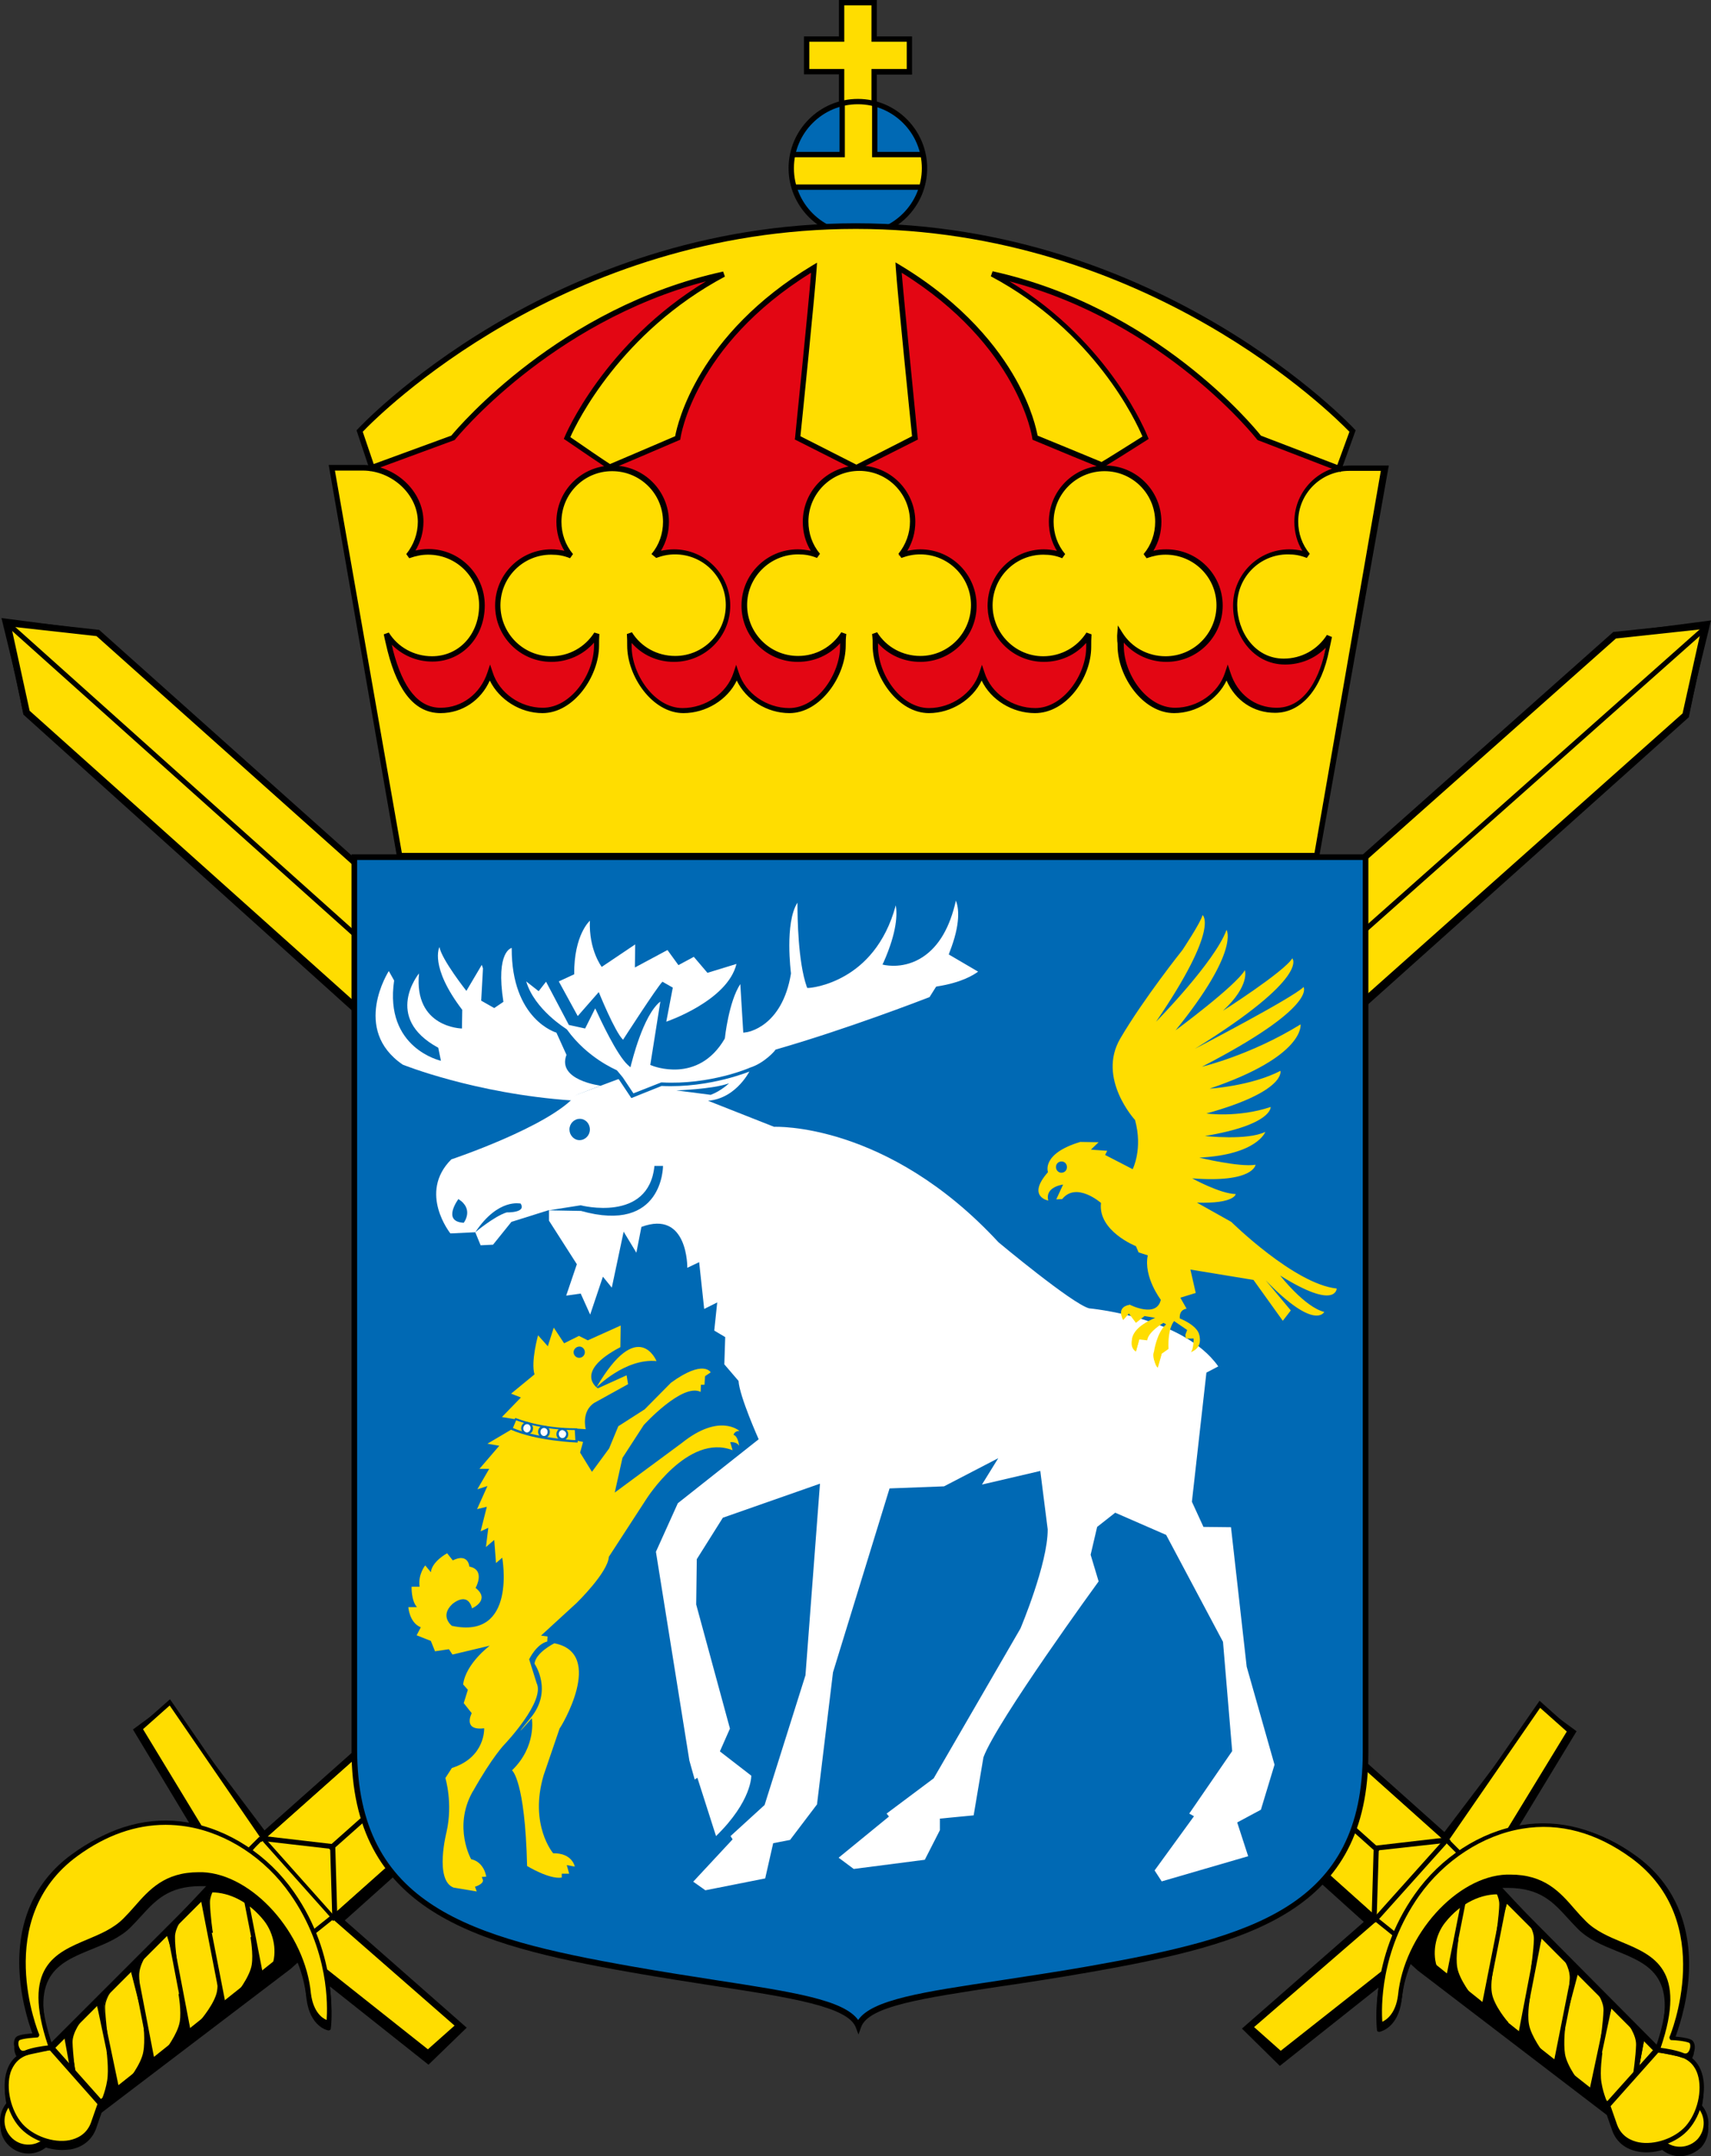 <?xml version="1.0" encoding="utf-8"?>
<!-- Generator: Adobe Illustrator 27.9.0, SVG Export Plug-In . SVG Version: 6.00 Build 0)  -->
<!DOCTYPE svg PUBLIC "-//W3C//DTD SVG 1.1//EN" "http://www.w3.org/Graphics/SVG/1.1/DTD/svg11.dtd">
<svg version="1.1" xmlns="http://www.w3.org/2000/svg" xmlns:xlink="http://www.w3.org/1999/xlink" x="0px" y="0px"
	 viewBox="0 0 57.78 72.81" style="enable-background:new 0 0 57.78 72.81;" xml:space="preserve">
<rect x="0" y="0" width="57.78" height="72.81" fill="#333333" stroke="none"/>
<linearGradient id="SVGID_1_" gradientUnits="userSpaceOnUse" x1="-70.322" y1="64.87" x2="-69.615" y2="64.162">
	<stop  offset="0" style="stop-color:#2BAA51"/>
	<stop  offset="0.983" style="stop-color:#22381C"/>
</linearGradient>
<g id="Stödlinjer">
</g>
<g id="Lager_4">
	<g>
		<path d="M11.12,60.37c0.17-0.09,0.39-0.02,0.48,0.15c0.09,0.17,0.02,0.39-0.15,0.48c-0.17,0.09-0.39,0.03-0.48-0.15
			C10.88,60.68,10.95,60.46,11.12,60.37"/>
	</g>
	<g>
		<path d="M11.29,61.11c-0.04,0-0.08-0.01-0.12-0.02c-0.11-0.03-0.2-0.11-0.25-0.21c-0.11-0.21-0.03-0.46,0.18-0.57h0
			c0.21-0.11,0.46-0.03,0.57,0.18c0.11,0.21,0.03,0.46-0.18,0.57C11.42,61.1,11.36,61.11,11.29,61.11z M11.15,60.43
			c-0.14,0.08-0.2,0.25-0.12,0.4c0.04,0.07,0.1,0.12,0.17,0.14c0.07,0.02,0.15,0.02,0.22-0.02c0.14-0.07,0.2-0.25,0.12-0.39
			C11.47,60.41,11.3,60.36,11.15,60.43z"/>
	</g>
	<g>
		<path d="M11.12,60.37c0.17-0.09,0.39-0.02,0.48,0.15c0.09,0.17,0.02,0.39-0.15,0.48c-0.17,0.09-0.39,0.03-0.48-0.15
			C10.88,60.68,10.95,60.46,11.12,60.37"/>
	</g>
	<g>
		<path d="M11.29,61.11c-0.04,0-0.08-0.01-0.12-0.02c-0.11-0.03-0.2-0.11-0.25-0.21c-0.11-0.21-0.03-0.46,0.18-0.57h0
			c0.21-0.11,0.46-0.03,0.57,0.18c0.11,0.21,0.03,0.46-0.18,0.57C11.42,61.1,11.36,61.11,11.29,61.11z M11.15,60.43
			c-0.14,0.08-0.2,0.25-0.12,0.4c0.04,0.07,0.1,0.12,0.17,0.14c0.07,0.02,0.15,0.02,0.22-0.02c0.14-0.07,0.2-0.25,0.12-0.39
			C11.47,60.41,11.3,60.36,11.15,60.43z"/>
	</g>
	<g>
		<path d="M11.28,60.96c-0.15,0-0.3-0.08-0.38-0.23c-0.05-0.1-0.06-0.21-0.03-0.32c0.03-0.11,0.11-0.2,0.21-0.25
			c0.2-0.11,0.46-0.03,0.57,0.18c0.05,0.1,0.06,0.22,0.03,0.32c-0.03,0.11-0.11,0.2-0.21,0.25C11.41,60.94,11.34,60.96,11.28,60.96z
			 M11.28,60.24c-0.05,0-0.09,0.01-0.13,0.03h0c-0.07,0.04-0.12,0.1-0.14,0.17c-0.02,0.07-0.02,0.15,0.02,0.22
			c0.08,0.14,0.25,0.2,0.39,0.12c0.07-0.04,0.12-0.1,0.14-0.17c0.02-0.07,0.02-0.15-0.02-0.22C11.48,60.3,11.38,60.24,11.28,60.24z"
			/>
	</g>
	<g>
		<path d="M11.28,60.96c-0.15,0-0.3-0.08-0.38-0.23c-0.05-0.1-0.06-0.21-0.03-0.32c0.03-0.11,0.11-0.2,0.21-0.25
			c0.2-0.11,0.46-0.03,0.57,0.18c0.05,0.1,0.06,0.22,0.03,0.32c-0.03,0.11-0.11,0.2-0.21,0.25C11.41,60.94,11.34,60.96,11.28,60.96z
			 M11.28,60.24c-0.05,0-0.09,0.01-0.13,0.03h0c-0.07,0.04-0.12,0.1-0.14,0.17c-0.02,0.07-0.02,0.15,0.02,0.22
			c0.08,0.14,0.25,0.2,0.39,0.12c0.07-0.04,0.12-0.1,0.14-0.17c0.02-0.07,0.02-0.15-0.02-0.22C11.48,60.3,11.38,60.24,11.28,60.24z"
			/>
	</g>
	<g>
		<path d="M1.54,72.43c0.36-0.32,0.39-0.87,0.07-1.24c-0.32-0.36-0.87-0.39-1.23-0.07c-0.36,0.32-0.39,0.87-0.07,1.23
			C0.63,72.71,1.18,72.75,1.54,72.43"/>
	</g>
	<g>
		<path d="M0.96,72.72c-0.26,0-0.52-0.11-0.71-0.32c-0.35-0.39-0.31-1,0.08-1.34c0.39-0.35,1-0.31,1.34,0.08
			c0.35,0.39,0.31,1-0.08,1.34c0,0,0,0,0,0C1.41,72.64,1.19,72.72,0.96,72.72z M0.96,70.98c-0.19,0-0.38,0.07-0.53,0.2
			c-0.33,0.29-0.36,0.8-0.06,1.13c0.29,0.33,0.8,0.36,1.12,0.06s0.36-0.8,0.07-1.13C1.4,71.07,1.18,70.98,0.96,70.98z M1.54,72.43
			L1.54,72.43L1.54,72.43z"/>
	</g>
	<g>
		<path style="fill-rule:evenodd;clip-rule:evenodd;" d="M3.39,71.18l-0.23,0.68c-0.37,0.98-1.82,0.76-2.44,0.07c-0.62-0.69-0.78-2.25,0.3-2.48l0.7-0.15L3.39,71.18
			z"/>
	</g>
	<g>
		<path d="M2.1,72.6c-0.52,0-1.09-0.24-1.43-0.62c-0.43-0.48-0.62-1.32-0.43-1.9c0.12-0.38,0.39-0.62,0.77-0.7l0.74-0.16l1.74,1.95
			l-0.25,0.72c-0.14,0.37-0.44,0.61-0.85,0.69C2.29,72.59,2.19,72.6,2.1,72.6z M1.69,69.38l-0.66,0.14
			c-0.41,0.09-0.58,0.38-0.66,0.6c-0.17,0.52,0.01,1.31,0.4,1.75c0.37,0.41,1.04,0.64,1.58,0.55c0.25-0.05,0.58-0.19,0.73-0.59
			l0.22-0.63L1.69,69.38z"/>
	</g>
	<g>
		<path style="fill-rule:evenodd;clip-rule:evenodd;" d="M4.36,65.01c0.7-0.7,1.09-1.46,2.58-1.4c1.71,0.06,3.32,1.93,3.5,3.88c0.11,0.88,0.67,0.99,0.67,0.99
			s0.31-2.21-1.23-4.4c-1.31-1.86-4.36-3.62-7.41-1.4c-3,2.19-1.2,6.21-1.2,6.21s-0.44,0.02-0.62,0.09
			c-0.18,0.08-0.07,0.62,0.23,0.49c0.31-0.13,0.85-0.18,0.85-0.18C0.44,65.57,3.17,66.19,4.36,65.01"/>
	</g>
	<g>
		<path d="M0.79,69.57c-0.12,0-0.22-0.07-0.27-0.21c-0.07-0.17-0.05-0.39,0.09-0.45c0.13-0.06,0.39-0.08,0.54-0.09
			c-0.11-0.29-0.43-1.16-0.49-2.21c-0.1-1.7,0.51-3.08,1.76-3.99c1.2-0.88,2.48-1.21,3.8-0.99c1.69,0.28,3.03,1.43,3.71,2.41
			c1.54,2.19,1.25,4.44,1.24,4.46c0,0.02-0.01,0.04-0.03,0.05c-0.02,0.01-0.04,0.02-0.06,0.01c-0.03,0-0.61-0.13-0.73-1.06
			c-0.18-1.97-1.78-3.75-3.42-3.81c-0.05,0-0.1,0-0.15,0c-1.09,0-1.53,0.48-2.03,1.03c-0.11,0.12-0.22,0.24-0.34,0.36
			c-0.35,0.35-0.84,0.55-1.31,0.74c-1.13,0.46-2.2,0.89-1.3,3.47c0.01,0.02,0,0.05-0.01,0.07c-0.01,0.02-0.03,0.03-0.06,0.04
			c-0.01,0-0.54,0.05-0.83,0.17C0.87,69.56,0.83,69.57,0.79,69.57z M5.44,61.71c-1.01,0-2,0.34-2.93,1.03
			c-1.22,0.89-1.79,2.19-1.69,3.85c0.07,1.25,0.51,2.25,0.52,2.26c0.01,0.02,0.01,0.05-0.01,0.07c-0.01,0.02-0.04,0.04-0.06,0.04
			c-0.12,0.01-0.46,0.03-0.59,0.09c-0.04,0.02-0.06,0.14-0.01,0.25c0.03,0.07,0.09,0.14,0.19,0.1c0.24-0.1,0.6-0.15,0.78-0.17
			c-0.88-2.64,0.29-3.11,1.42-3.57c0.45-0.18,0.92-0.37,1.25-0.7l0,0c0.12-0.12,0.23-0.23,0.33-0.35c0.53-0.58,1.04-1.12,2.31-1.08
			c1.71,0.06,3.38,1.91,3.57,3.95c0.08,0.61,0.38,0.83,0.53,0.89c0.04-0.44,0.1-2.36-1.23-4.25c-0.67-0.95-1.97-2.07-3.61-2.34
			C5.94,61.73,5.69,61.71,5.44,61.71z M4.36,65.01L4.36,65.01L4.36,65.01z"/>
	</g>
	<g>
		<polygon style="fill-rule:evenodd;clip-rule:evenodd;" points="11.46,64.79 15.64,68.47 14.46,69.61 9.98,66.05 10.26,65.62 8.11,63.19 7.68,63.55 4.59,58.42 
			5.69,57.62 9.13,62.19 		"/>
	</g>
	<g>
		<path d="M14.47,69.72l-4.6-3.65l0.29-0.43L8.1,63.29l-0.44,0.38L4.49,58.4l1.21-0.89l3.49,4.64l2.33,2.59l4.24,3.73L14.47,69.72z
			 M10.08,66.03l4.38,3.48l1.07-1.04l-4.13-3.63l-2.33-2.6l-3.4-4.52l-0.98,0.72l3.01,4.99l0.41-0.36l2.24,2.54L10.08,66.03z"/>
	</g>
	<g>
		<polygon style="fill-rule:evenodd;clip-rule:evenodd;" points="1.88,70.94 2.72,71.88 9.82,66.48 57.03,24.22 57.68,21.04 54.44,21.42 7.63,62.98 1.04,70 		"/>
	</g>
	<g>
		<path style="fill:#FFDD00;" d="M1.53,72.27c0.36-0.32,0.39-0.87,0.07-1.24c-0.32-0.36-0.87-0.39-1.23-0.07c-0.36,0.32-0.39,0.87-0.07,1.24
			C0.62,72.56,1.17,72.59,1.53,72.27"/>
	</g>
	<g>
		<path d="M0.95,72.57c-0.26,0-0.52-0.11-0.71-0.32c-0.35-0.39-0.31-0.99,0.08-1.34c0.39-0.35,0.99-0.31,1.34,0.08
			c0.35,0.39,0.31,1-0.08,1.34l0,0C1.4,72.49,1.18,72.57,0.95,72.57z M0.95,70.82c-0.19,0-0.38,0.07-0.53,0.2
			c-0.33,0.29-0.36,0.8-0.06,1.13c0.29,0.33,0.8,0.36,1.12,0.07l0,0c0.33-0.29,0.36-0.8,0.07-1.13C1.39,70.91,1.17,70.82,0.95,70.82
			z M1.53,72.27L1.53,72.27L1.53,72.27z"/>
	</g>
	<g>
		<polygon style="fill-rule:evenodd;clip-rule:evenodd;fill:#FFDD00;" points="2.56,70.08 3.4,71.03 10.49,65.47 56.92,24.14 57.59,21.12 54.53,21.45 8.65,62.2 1.72,69.14 		"/>
	</g>
	<g>
		<path d="M3.38,71.17l-1.81-2.04l7.01-7.01l45.9-40.78L57.73,21l-0.71,3.21L57,24.22L10.56,65.55L3.38,71.17z M1.87,69.15
			l1.54,1.73l7.01-5.49l46.4-41.3l0.63-2.84l-2.88,0.31L8.73,62.28L1.87,69.15z"/>
	</g>
	<g>
		<rect x="3.29" y="41.69" transform="matrix(0.748 -0.664 0.664 0.748 -19.07 33.377)" width="62.16" height="0.17"/>
	</g>
	<g>
		<polygon points="11.22,64.71 11.15,62.43 8.81,62.16 8.83,61.99 11.32,62.28 11.39,64.71 		"/>
	</g>
	<g>
		<rect x="8.35" y="62.94" transform="matrix(0.982 -0.192 0.192 0.982 -12.269 2.815)" width="0.15" height="3.85"/>
	</g>
	<g>
		<rect x="7.14" y="63.98" transform="matrix(0.982 -0.191 0.191 0.982 -12.466 2.6)" width="0.15" height="3.66"/>
	</g>
	<g>
		<rect x="5.95" y="65.23" transform="matrix(0.982 -0.188 0.188 0.982 -12.456 2.32)" width="0.15" height="3.45"/>
	</g>
	<g>
		<polygon points="5.08,69.65 4.45,66.43 4.61,66.4 5.23,69.62 		"/>
	</g>
	<g>
		<polygon points="3.88,70.59 3.25,67.59 3.4,67.55 4.03,70.56 		"/>
	</g>
	<g>
		<rect x="2.28" y="68.63" transform="matrix(0.985 -0.173 0.173 0.985 -11.946 1.45)" width="0.15" height="1.5"/>
	</g>
	<g>
		<polygon style="fill-rule:evenodd;clip-rule:evenodd;fill:#FFDD00;" points="11.18,64.67 15.46,68.41 14.45,69.31 9.95,65.74 10.24,65.31 8.09,62.88 7.66,63.24 4.72,58.38 
			5.74,57.48 8.95,62.17 		"/>
	</g>
	<g>
		<path d="M14.45,69.41l-4.6-3.65l0.29-0.43l-2.06-2.33l-0.44,0.38l-3.03-5l1.13-1l0.05,0.07l3.22,4.69l2.22,2.49l4.35,3.79
			L14.45,69.41z M10.06,65.72l4.39,3.48l0.9-0.8l-4.22-3.69l-2.23-2.5l-3.17-4.62l-0.9,0.8l2.87,4.73l0.41-0.36l2.24,2.54
			L10.06,65.72z"/>
	</g>
	<g>
		<rect x="2.29" y="67.79" transform="matrix(0.781 -0.624 0.624 0.781 -40.748 19.425)" width="10.12" height="0.15"/>
	</g>
	<g>
		<polygon points="1.77,69.2 1.67,69.09 8.76,62.02 8.87,62.13 		"/>
	</g>
	<g>
		<polygon points="11.25,64.87 11.15,64.75 56.86,24.1 57.58,21.13 54.56,21.52 8.83,62.2 8.72,62.09 54.49,21.38 57.78,20.95 
			56.99,24.19 56.98,24.2 		"/>
	</g>
	<g>
		<path style="fill-rule:evenodd;clip-rule:evenodd;fill:#FFDD00;" d="M3.38,71.03L3.15,71.7c-0.37,0.98-1.82,0.76-2.44,0.07c-0.62-0.69-0.78-2.25,0.3-2.48l0.7-0.15L3.38,71.03z
			"/>
	</g>
	<g>
		<path d="M2.09,72.45c-0.52,0-1.09-0.24-1.43-0.62c-0.43-0.48-0.62-1.32-0.43-1.9c0.12-0.38,0.39-0.62,0.77-0.71l0.74-0.16
			l1.74,1.95l-0.25,0.72c-0.14,0.37-0.44,0.61-0.85,0.69C2.28,72.44,2.19,72.45,2.09,72.45z M1.68,69.23l-0.66,0.14
			c-0.41,0.09-0.58,0.38-0.66,0.6c-0.17,0.53,0,1.3,0.4,1.75c0.37,0.41,1.04,0.65,1.58,0.55c0.25-0.05,0.58-0.19,0.73-0.59
			l0.22-0.63L1.68,69.23z"/>
	</g>
	<g>
		<path style="fill-rule:evenodd;clip-rule:evenodd;" d="M9.19,66.43c0.2-0.48,0.09-1.15-0.26-1.59c-0.44-0.55-1.15-1.01-1.92-0.95c0.43-0.45,1.01-1.1,1.01-1.1
			l2.03,2.97L9.19,66.43z"/>
	</g>
	<g>
		<path d="M9.19,66.45c0,0-0.01,0-0.01,0c-0.01-0.01-0.01-0.02-0.01-0.03c0.2-0.48,0.09-1.13-0.26-1.57
			c-0.48-0.6-1.13-0.95-1.77-0.95c-0.04,0-0.09,0-0.13,0.01c0,0,0,0,0,0C7,63.91,7,63.9,6.99,63.89c0-0.01,0-0.02,0-0.02
			c0.43-0.45,1.01-1.09,1.01-1.1c0,0,0.01-0.01,0.02-0.01c0,0,0.01,0,0.02,0.01l2.03,2.97c0.01,0.01,0,0.02,0,0.03L9.2,66.44
			C9.2,66.45,9.19,66.45,9.19,66.45z M7.15,63.86c0.65,0,1.31,0.35,1.8,0.97c0.34,0.42,0.46,1.06,0.29,1.54l0.79-0.61l-2-2.93
			c-0.1,0.11-0.58,0.64-0.96,1.04C7.09,63.86,7.12,63.86,7.15,63.86z"/>
	</g>
	<g>
		<path style="fill-rule:evenodd;clip-rule:evenodd;" d="M6.8,68.23c0,0,0.48-0.56,0.55-0.99c0.06-0.38-0.07-0.93-0.07-0.93l0.26,1.31L6.8,68.23z"/>
	</g>
	<g>
		<path d="M6.8,68.25c-0.01,0-0.01,0-0.02-0.01c-0.01-0.01-0.01-0.02,0-0.03c0-0.01,0.48-0.56,0.55-0.98c0.04-0.24,0-0.54-0.03-0.73
			l-0.04-0.19c0-0.01,0.01-0.02,0.02-0.03c0.01,0,0.02,0,0.03,0.02c0,0.01,0.02,0.09,0.04,0.21l0.22,1.1c0,0.01,0,0.02-0.01,0.02
			l-0.74,0.62C6.81,68.25,6.8,68.25,6.8,68.25z M7.39,66.96c0,0.1,0,0.19-0.02,0.28c-0.05,0.3-0.28,0.64-0.43,0.84l0.57-0.48
			L7.39,66.96z"/>
	</g>
	<g>
		<path style="fill-rule:evenodd;clip-rule:evenodd;" d="M6.26,64.6c0,0-0.38,0.43-0.38,0.82c0.01,0.39,0.1,0.99,0.1,0.99l-0.36-1.18L6.26,64.6z"/>
	</g>
	<g>
		<path d="M5.98,66.43c-0.01,0-0.02-0.01-0.02-0.02L5.6,65.24c0-0.01,0-0.02,0.01-0.02l0.64-0.63c0.01-0.01,0.02-0.01,0.03,0
			c0.01,0.01,0.01,0.02,0,0.03c0,0-0.38,0.43-0.37,0.8C5.91,65.8,6,66.4,6,66.41C6,66.42,5.99,66.43,5.98,66.43
			C5.98,66.43,5.98,66.43,5.98,66.43z M5.65,65.24l0.28,0.91c-0.03-0.21-0.06-0.51-0.06-0.73c0-0.22,0.11-0.44,0.21-0.6L5.65,65.24z
			"/>
	</g>
	<g>
		<path style="fill-rule:evenodd;clip-rule:evenodd;" d="M4.98,65.9c0,0-0.31,0.43-0.31,0.81c0.01,0.39,0.04,0.94,0.04,0.94l-0.3-1.17L4.98,65.9z"/>
	</g>
	<g>
		<path d="M4.72,67.68c-0.01,0-0.02-0.01-0.02-0.02l-0.3-1.17c0-0.01,0-0.02,0.01-0.02l0.56-0.58c0.01-0.01,0.02-0.01,0.03,0
			c0.01,0.01,0.01,0.02,0,0.03c0,0-0.31,0.42-0.3,0.8c0.01,0.38,0.04,0.94,0.04,0.94C4.74,67.67,4.74,67.68,4.72,67.68
			C4.72,67.68,4.72,67.68,4.72,67.68z M4.44,66.49l0.24,0.94c-0.01-0.2-0.03-0.49-0.03-0.72c0-0.24,0.11-0.48,0.2-0.65L4.44,66.49z"
			/>
	</g>
	<g>
		<path style="fill-rule:evenodd;clip-rule:evenodd;" d="M3.91,66.98c0,0-0.39,0.44-0.39,0.82c0.01,0.39,0.09,0.99,0.09,0.99l-0.36-1.2L3.91,66.98z"/>
	</g>
	<g>
		<path d="M3.62,68.81c-0.01,0-0.02-0.01-0.02-0.01l-0.36-1.2c0-0.01,0-0.01,0.01-0.02l0.65-0.62c0.01-0.01,0.02-0.01,0.03,0
			c0.01,0.01,0.01,0.02,0,0.03c0,0-0.39,0.44-0.38,0.81c0.01,0.38,0.09,0.98,0.09,0.99C3.64,68.8,3.64,68.81,3.62,68.81
			C3.62,68.81,3.62,68.81,3.62,68.81z M3.29,67.6l0.29,0.96c-0.03-0.21-0.06-0.53-0.06-0.76c0-0.23,0.13-0.48,0.24-0.64L3.29,67.6z"
			/>
	</g>
	<g>
		<path style="fill-rule:evenodd;clip-rule:evenodd;" d="M2.71,68.16c0,0-0.34,0.43-0.33,0.81c0.01,0.39,0.09,1.01,0.09,1.01l-0.24-1.34L2.71,68.16z"/>
	</g>
	<g>
		<path d="M2.39,70l-0.25-1.38l0.51-0.51l0.12,0.1c0,0-0.33,0.41-0.32,0.76c0.01,0.38,0.09,1,0.09,1L2.39,70z M2.31,68.67l0.01,0.08
			c0.01-0.05,0.03-0.09,0.04-0.13L2.31,68.67z"/>
	</g>
	<g>
		<path style="fill-rule:evenodd;clip-rule:evenodd;" d="M5.58,69.27c0,0,0.43-0.56,0.51-0.99c0.06-0.38-0.04-0.93-0.04-0.93l0.3,1.26L5.58,69.27z"/>
	</g>
	<g>
		<path d="M5.58,69.29c-0.01,0-0.01,0-0.01-0.01c-0.01-0.01-0.01-0.02,0-0.03c0-0.01,0.43-0.56,0.5-0.98
			c0.06-0.37-0.04-0.92-0.04-0.92c0-0.01,0.01-0.02,0.02-0.03c0.01,0,0.02,0,0.03,0.02l0.3,1.26c0,0.01,0,0.02-0.01,0.02l-0.77,0.66
			C5.59,69.29,5.58,69.29,5.58,69.29z M6.12,67.74c0.01,0.17,0.02,0.37-0.01,0.54c-0.05,0.3-0.27,0.66-0.4,0.85l0.62-0.53
			L6.12,67.74z"/>
	</g>
	<g>
		<path style="fill-rule:evenodd;clip-rule:evenodd;" d="M4.33,70.3c0,0,0.46-0.57,0.53-1.01c0.07-0.38,0-0.97,0-0.97l0.35,1.29L4.33,70.3z"/>
	</g>
	<g>
		<path d="M4.33,70.32c-0.01,0-0.01,0-0.02-0.01c-0.01-0.01-0.01-0.02,0-0.03c0-0.01,0.46-0.57,0.53-1c0.07-0.37,0-0.95,0-0.96
			c0-0.01,0.01-0.02,0.02-0.02c0,0,0,0,0,0c0.01,0,0.02,0.01,0.02,0.02l0.35,1.29c0,0.01,0,0.02-0.01,0.02l-0.88,0.69
			C4.34,70.32,4.33,70.32,4.33,70.32z M4.9,68.57c0.01,0.21,0.02,0.5-0.02,0.73c-0.05,0.31-0.3,0.69-0.44,0.89l0.74-0.58L4.9,68.57z
			"/>
	</g>
	<g>
		<path style="fill-rule:evenodd;clip-rule:evenodd;" d="M3.41,71.01c0,0,0.16-0.31,0.23-0.75c0.06-0.38-0.02-1-0.02-1l0.37,1.32L3.41,71.01z"/>
	</g>
	<g>
		<path d="M3.41,71.03c-0.01,0-0.01,0-0.01-0.01C3.39,71.02,3.39,71,3.39,71c0,0,0.16-0.32,0.23-0.75c0.06-0.37-0.02-0.99-0.02-0.99
			c0-0.01,0.01-0.02,0.02-0.02c0.01,0,0.02,0,0.03,0.02l0.37,1.32c0,0.01,0,0.02-0.01,0.02l-0.58,0.43
			C3.42,71.03,3.42,71.03,3.41,71.03z M3.67,69.52c0.02,0.22,0.03,0.52-0.01,0.74c-0.05,0.31-0.15,0.56-0.2,0.68l0.5-0.37
			L3.67,69.52z"/>
	</g>
	<g>
		<path style="fill-rule:evenodd;clip-rule:evenodd;" d="M7.98,67.38c0,0,0.47-0.58,0.54-1.02c0.06-0.38-0.04-0.93-0.04-0.93l0.3,1.29L7.98,67.38z"/>
	</g>
	<g>
		<path d="M7.98,67.4c-0.01,0-0.01,0-0.02-0.01c-0.01-0.01-0.01-0.02,0-0.03c0-0.01,0.47-0.58,0.54-1.01
			c0.06-0.37-0.04-0.92-0.04-0.92c0-0.01,0.01-0.02,0.02-0.03c0.01,0,0.02,0,0.03,0.02l0.3,1.29c0,0.01,0,0.02-0.01,0.02L8,67.4
			C7.99,67.4,7.99,67.4,7.98,67.4z M8.56,65.83c0.01,0.17,0.02,0.37-0.01,0.53c-0.05,0.31-0.29,0.68-0.44,0.88l0.66-0.54L8.56,65.83
			z"/>
	</g>
	<g>
		<path style="fill-rule:evenodd;clip-rule:evenodd;" d="M7.44,63.43c0,0-0.39,0.43-0.38,0.82c0.01,0.39,0.1,0.99,0.1,0.99L6.8,64.07L7.44,63.43z"/>
	</g>
	<g>
		<path d="M7.16,65.27c-0.01,0-0.02-0.01-0.02-0.02l-0.36-1.18c0-0.01,0-0.02,0.01-0.02l0.64-0.63c0.01-0.01,0.02-0.01,0.03,0
			c0.01,0.01,0.01,0.02,0,0.03c0,0-0.38,0.43-0.37,0.81c0.01,0.38,0.09,0.99,0.1,0.99C7.18,65.26,7.18,65.27,7.16,65.27
			C7.16,65.27,7.16,65.27,7.16,65.27z M6.83,64.07l0.28,0.92c-0.03-0.21-0.06-0.51-0.06-0.73c0-0.21,0.11-0.44,0.21-0.6L6.83,64.07z
			"/>
	</g>
	<g>
		<path style="fill-rule:evenodd;clip-rule:evenodd;" d="M8.6,62.35c0,0-0.39,0.43-0.38,0.82c0.01,0.39,0.1,0.99,0.1,0.99l-0.36-1.18L8.6,62.35z"/>
	</g>
	<g>
		<path d="M8.32,64.19c-0.01,0-0.02-0.01-0.02-0.02l-0.36-1.18c0-0.01,0-0.02,0.01-0.02l0.64-0.63c0.01-0.01,0.02-0.01,0.03,0
			c0.01,0.01,0.01,0.02,0,0.03c0,0-0.38,0.43-0.37,0.8c0.01,0.38,0.09,0.98,0.1,0.99C8.34,64.17,8.34,64.19,8.32,64.19
			C8.32,64.19,8.32,64.19,8.32,64.19z M7.99,62.99l0.28,0.91c-0.03-0.21-0.06-0.51-0.06-0.73c0-0.21,0.11-0.44,0.21-0.6L7.99,62.99z
			"/>
	</g>
	<g>
		<path style="fill-rule:evenodd;clip-rule:evenodd;fill:#FFDD00;" d="M4.21,64.85c0.7-0.7,1.13-1.6,2.63-1.55c1.71,0.07,3.4,2.09,3.59,4.03c0.11,0.88,0.67,0.99,0.67,0.99
			s0.31-2.21-1.23-4.4c-1.3-1.86-4.24-3.53-7.29-1.31c-2.99,2.19-1.33,6.11-1.33,6.11s-0.44,0.02-0.62,0.09
			c-0.18,0.08-0.07,0.62,0.23,0.5c0.3-0.13,0.85-0.18,0.85-0.18C0.43,65.42,3.03,66.03,4.21,64.85"/>
	</g>
	<g>
		<path d="M0.78,69.41c-0.12,0-0.22-0.07-0.27-0.21c-0.07-0.17-0.05-0.39,0.09-0.45c0.13-0.06,0.39-0.08,0.54-0.09
			c-0.11-0.28-0.39-1.14-0.43-2.16c-0.04-1.16,0.24-2.79,1.82-3.94c1.22-0.89,2.51-1.24,3.81-1.02c1.38,0.23,2.71,1.1,3.58,2.34
			c1.54,2.19,1.25,4.44,1.24,4.46c0,0.02-0.01,0.04-0.03,0.05c-0.02,0.01-0.04,0.02-0.06,0.01c-0.03,0-0.61-0.13-0.73-1.06
			c-0.19-1.97-1.89-3.9-3.51-3.96c-1.17-0.04-1.66,0.51-2.18,1.11c-0.12,0.14-0.25,0.28-0.39,0.42l0,0
			c-0.35,0.35-0.81,0.54-1.26,0.73c-1.13,0.48-2.11,0.89-1.21,3.48c0.01,0.02,0,0.05-0.01,0.07c-0.01,0.02-0.03,0.03-0.06,0.04
			c-0.01,0-0.54,0.05-0.83,0.17C0.86,69.41,0.82,69.41,0.78,69.41z M5.59,61.62c-1.01,0-2.01,0.35-2.97,1.05
			c-2.91,2.12-1.32,5.98-1.3,6.02c0.01,0.02,0.01,0.05-0.01,0.07C1.3,68.79,1.28,68.8,1.25,68.8c-0.12,0.01-0.45,0.03-0.59,0.09
			c-0.04,0.02-0.06,0.14-0.01,0.25c0.03,0.07,0.08,0.14,0.19,0.1c0.24-0.1,0.6-0.15,0.78-0.17c-0.89-2.65,0.24-3.12,1.33-3.58
			c0.43-0.18,0.88-0.37,1.21-0.7l0,0c0.13-0.13,0.26-0.27,0.38-0.41c0.5-0.57,1.02-1.16,2.17-1.16c0.04,0,0.09,0,0.13,0
			c1.69,0.07,3.47,2.06,3.66,4.1c0.08,0.62,0.38,0.83,0.53,0.89c0.03-0.44,0.1-2.36-1.23-4.25c-0.84-1.21-2.14-2.06-3.48-2.28
			C6.07,61.64,5.83,61.62,5.59,61.62z M4.21,64.85L4.21,64.85L4.21,64.85z"/>
	</g>
	<g>
		<path d="M46.6,60.42c-0.17-0.09-0.39-0.02-0.48,0.15c-0.09,0.17-0.03,0.39,0.15,0.48c0.17,0.09,0.39,0.03,0.48-0.15
			C46.84,60.73,46.77,60.52,46.6,60.42"/>
	</g>
	<g>
		<path d="M46.43,61.16c-0.07,0-0.14-0.02-0.2-0.05c-0.21-0.11-0.28-0.36-0.18-0.57c0.05-0.1,0.14-0.17,0.25-0.21
			c0.11-0.03,0.22-0.02,0.32,0.03h0c0.21,0.11,0.29,0.37,0.18,0.57c-0.05,0.1-0.14,0.17-0.25,0.21
			C46.51,61.16,46.47,61.16,46.43,61.16z M46.43,60.45c-0.03,0-0.06,0-0.09,0.01c-0.07,0.02-0.14,0.07-0.17,0.14
			c-0.07,0.14-0.02,0.32,0.12,0.39c0.07,0.04,0.15,0.04,0.22,0.02c0.07-0.02,0.14-0.07,0.17-0.14c0.08-0.14,0.02-0.32-0.12-0.4
			C46.52,60.46,46.48,60.45,46.43,60.45z"/>
	</g>
	<g>
		<path d="M46.6,60.42c-0.17-0.09-0.39-0.02-0.48,0.15c-0.09,0.17-0.03,0.39,0.15,0.48c0.17,0.09,0.39,0.03,0.48-0.15
			C46.84,60.73,46.77,60.52,46.6,60.42"/>
	</g>
	<g>
		<path d="M46.43,61.16c-0.07,0-0.14-0.02-0.2-0.05c-0.21-0.11-0.28-0.36-0.18-0.57c0.05-0.1,0.14-0.17,0.25-0.21
			c0.11-0.03,0.22-0.02,0.32,0.03h0c0.21,0.11,0.29,0.37,0.18,0.57c-0.05,0.1-0.14,0.17-0.25,0.21
			C46.51,61.16,46.47,61.16,46.43,61.16z M46.43,60.45c-0.03,0-0.06,0-0.09,0.01c-0.07,0.02-0.14,0.07-0.17,0.14
			c-0.07,0.14-0.02,0.32,0.12,0.39c0.07,0.04,0.15,0.04,0.22,0.02c0.07-0.02,0.14-0.07,0.17-0.14c0.08-0.14,0.02-0.32-0.12-0.4
			C46.52,60.46,46.48,60.45,46.43,60.45z"/>
	</g>
	<g>
		<path d="M46.44,61.01c-0.07,0-0.13-0.02-0.2-0.05c-0.1-0.05-0.17-0.14-0.21-0.25c-0.03-0.11-0.02-0.22,0.03-0.32
			c0.05-0.1,0.14-0.17,0.25-0.21c0.11-0.03,0.22-0.02,0.32,0.03c0.1,0.05,0.17,0.14,0.21,0.25c0.03,0.11,0.02,0.22-0.03,0.32
			c-0.05,0.1-0.14,0.17-0.25,0.21C46.52,61,46.48,61.01,46.44,61.01z M46.44,60.3c-0.03,0-0.06,0-0.09,0.01
			c-0.07,0.02-0.14,0.07-0.17,0.14c-0.04,0.07-0.04,0.15-0.02,0.22c0.02,0.07,0.07,0.14,0.14,0.17c0.07,0.04,0.15,0.04,0.22,0.02
			c0.07-0.02,0.14-0.07,0.17-0.14c0.04-0.07,0.04-0.15,0.02-0.22c-0.02-0.07-0.07-0.14-0.14-0.17l0,0
			C46.53,60.31,46.49,60.3,46.44,60.3z"/>
	</g>
	<g>
		<path d="M46.44,61.01c-0.07,0-0.13-0.02-0.2-0.05c-0.1-0.05-0.17-0.14-0.21-0.25c-0.03-0.11-0.02-0.22,0.03-0.32
			c0.05-0.1,0.14-0.17,0.25-0.21c0.11-0.03,0.22-0.02,0.32,0.03c0.1,0.05,0.17,0.14,0.21,0.25c0.03,0.11,0.02,0.22-0.03,0.32
			c-0.05,0.1-0.14,0.17-0.25,0.21C46.52,61,46.48,61.01,46.44,61.01z M46.44,60.3c-0.03,0-0.06,0-0.09,0.01
			c-0.07,0.02-0.14,0.07-0.17,0.14c-0.04,0.07-0.04,0.15-0.02,0.22c0.02,0.07,0.07,0.14,0.14,0.17c0.07,0.04,0.15,0.04,0.22,0.02
			c0.07-0.02,0.14-0.07,0.17-0.14c0.04-0.07,0.04-0.15,0.02-0.22c-0.02-0.07-0.07-0.14-0.14-0.17l0,0
			C46.53,60.31,46.49,60.3,46.44,60.3z"/>
	</g>
	<g>
		<path d="M56.14,72.51c-0.36-0.32-0.39-0.88-0.07-1.24c0.32-0.36,0.87-0.39,1.23-0.07c0.36,0.32,0.39,0.88,0.07,1.23
			C57.05,72.8,56.5,72.83,56.14,72.51"/>
	</g>
	<g>
		<path d="M56.73,72.81c-0.23,0-0.45-0.08-0.63-0.24c-0.39-0.35-0.42-0.95-0.07-1.34c0.17-0.19,0.4-0.3,0.66-0.31
			c0.25-0.02,0.5,0.07,0.69,0.24c0.19,0.17,0.3,0.4,0.31,0.66c0.01,0.25-0.07,0.5-0.24,0.69C57.25,72.7,56.99,72.81,56.73,72.81z
			 M56.73,71.06c-0.01,0-0.03,0-0.04,0c-0.21,0.01-0.41,0.11-0.55,0.26c-0.29,0.33-0.26,0.83,0.06,1.13l0,0
			c0.33,0.29,0.83,0.27,1.13-0.06c0.14-0.16,0.21-0.36,0.2-0.58c-0.01-0.21-0.11-0.41-0.26-0.55
			C57.11,71.13,56.92,71.06,56.73,71.06z"/>
	</g>
	<g>
		<path style="fill-rule:evenodd;clip-rule:evenodd;" d="M54.29,71.25l0.23,0.68c0.37,0.98,1.82,0.77,2.44,0.08c0.62-0.69,0.78-2.24-0.29-2.48l-0.7-0.15
			L54.29,71.25z"/>
	</g>
	<g>
		<path d="M55.59,72.68c-0.1,0-0.2-0.01-0.29-0.03c-0.41-0.08-0.71-0.32-0.85-0.69l-0.25-0.72l1.74-1.95l0.74,0.16
			c0.38,0.08,0.65,0.33,0.77,0.71c0.19,0.58,0,1.42-0.44,1.9C56.68,72.44,56.12,72.68,55.59,72.68z M54.38,71.27l0.22,0.64
			c0.15,0.4,0.48,0.54,0.73,0.59c0.53,0.1,1.21-0.13,1.58-0.54c0.39-0.44,0.57-1.22,0.4-1.75c-0.07-0.23-0.25-0.51-0.65-0.6
			L56,69.46L54.38,71.27z"/>
	</g>
	<g>
		<path style="fill-rule:evenodd;clip-rule:evenodd;" d="M53.35,65.08c-0.7-0.7-1.08-1.46-2.58-1.41c-1.71,0.06-3.32,1.92-3.51,3.87c-0.12,0.88-0.67,0.99-0.67,0.99
			s-0.3-2.21,1.24-4.4c1.31-1.86,4.37-3.61,7.41-1.37c2.99,2.2,1.19,6.21,1.19,6.21s0.44,0.02,0.62,0.1
			c0.18,0.08,0.07,0.62-0.24,0.49c-0.31-0.13-0.85-0.18-0.85-0.18C57.27,65.65,54.53,66.27,53.35,65.08"/>
	</g>
	<g>
		<path d="M56.9,69.65c-0.04,0-0.08-0.01-0.12-0.02c-0.29-0.12-0.82-0.17-0.83-0.17c-0.02,0-0.04-0.02-0.06-0.04
			c-0.01-0.02-0.02-0.04-0.01-0.07c0.9-2.58-0.16-3.01-1.29-3.47c-0.47-0.19-0.95-0.39-1.3-0.74l0,0l0,0l0,0
			c-0.12-0.12-0.23-0.24-0.34-0.36c-0.5-0.55-0.94-1.03-2.04-1.03c-0.05,0-0.09,0-0.14,0c-1.64,0.06-3.25,1.83-3.44,3.8
			c-0.12,0.93-0.71,1.05-0.74,1.06c-0.02,0-0.04,0-0.06-0.01c-0.02-0.01-0.03-0.03-0.03-0.05c0-0.02-0.29-2.26,1.26-4.46
			c0.69-0.98,2.03-2.12,3.72-2.4c1.32-0.22,2.6,0.12,3.8,1c1.24,0.91,1.85,2.3,1.75,3.99c-0.06,1.04-0.38,1.92-0.49,2.21
			c0.15,0.01,0.4,0.04,0.54,0.1c0.14,0.06,0.16,0.29,0.09,0.45C57.12,69.58,57.02,69.65,56.9,69.65z M56.07,69.31
			c0.17,0.02,0.54,0.08,0.78,0.17c0.1,0.04,0.16-0.03,0.19-0.1c0.05-0.12,0.03-0.24-0.01-0.25c-0.14-0.06-0.47-0.09-0.59-0.09
			c-0.03,0-0.05-0.01-0.06-0.04c-0.01-0.02-0.02-0.05,0-0.07c0-0.01,0.45-1.01,0.52-2.26c0.1-1.67-0.47-2.96-1.68-3.86
			c-1.17-0.86-2.41-1.19-3.68-0.98c-1.65,0.27-2.95,1.38-3.62,2.33c-1.33,1.89-1.27,3.81-1.24,4.25c0.15-0.07,0.45-0.28,0.53-0.89
			c0.2-2.03,1.87-3.87,3.58-3.93c1.29-0.04,1.78,0.5,2.3,1.08c0.11,0.12,0.21,0.24,0.33,0.35l0,0c0.33,0.33,0.8,0.52,1.25,0.71
			C55.79,66.2,56.96,66.67,56.07,69.31z"/>
	</g>
	<g>
		<polygon style="fill-rule:evenodd;clip-rule:evenodd;" points="46.24,64.84 42.05,68.51 43.23,69.66 47.73,66.1 47.45,65.68 49.6,63.25 50.03,63.61 53.14,58.49 
			52.04,57.68 48.59,62.25 		"/>
	</g>
	<g>
		<path d="M43.22,69.76l-1.28-1.26l4.25-3.72l2.34-2.59l3.5-4.62l1.21,0.89l-3.19,5.26l-0.43-0.38l-2.07,2.33l0.29,0.43l-0.06,0.04
			L43.22,69.76z M42.17,68.51l1.07,1.04l4.39-3.47l-0.28-0.42l0.04-0.04l2.21-2.49l0.41,0.36l3.02-4.99l-0.98-0.72l-3.41,4.5
			l-2.35,2.6L42.17,68.51z"/>
	</g>
	<g>
		<polygon style="fill-rule:evenodd;clip-rule:evenodd;" points="55.81,71.02 54.97,71.96 47.88,66.54 0.79,24.13 0.15,20.96 3.4,21.35 50.08,63.05 56.65,70.08 		
			"/>
	</g>
	<g>
		<path style="fill:#FFDD00;" d="M56.15,72.35c-0.36-0.32-0.39-0.88-0.07-1.24c0.32-0.36,0.87-0.39,1.23-0.07c0.36,0.32,0.39,0.87,0.07,1.24
			C57.07,72.64,56.51,72.67,56.15,72.35"/>
	</g>
	<g>
		<path d="M56.74,72.65c-0.23,0-0.45-0.08-0.63-0.24c0,0,0,0,0,0c-0.39-0.35-0.42-0.95-0.07-1.34c0.35-0.39,0.95-0.42,1.34-0.07
			c0.39,0.35,0.42,0.95,0.07,1.34C57.26,72.54,57,72.65,56.74,72.65z M56.2,72.29c0.33,0.29,0.83,0.26,1.13-0.06
			c0.29-0.33,0.27-0.83-0.06-1.13c-0.33-0.29-0.83-0.26-1.13,0.06C55.85,71.5,55.88,72,56.2,72.29L56.2,72.29z"/>
	</g>
	<g>
		<polygon style="fill-rule:evenodd;clip-rule:evenodd;fill:#FFDD00;" points="55.13,70.16 54.29,71.1 47.22,65.52 0.9,24.06 0.24,21.04 3.31,21.38 49.06,62.26 55.97,69.22 		
			"/>
	</g>
	<g>
		<path d="M54.31,71.25l-7.16-5.64L0.8,24.12l-0.01-0.03L0.1,20.91l3.25,0.36l45.78,40.91l6.99,7.04L54.31,71.25z M1,24l46.29,41.44
			l6.99,5.51l1.55-1.73l-6.84-6.89L3.26,21.48l-2.88-0.32L1,24z"/>
	</g>
	<g>
		<rect x="23.32" y="10.68" transform="matrix(0.667 -0.745 0.745 0.667 -23.323 31.357)" width="0.17" height="62.16"/>
	</g>
	<g>
		<polygon points="46.49,64.77 46.32,64.76 46.39,62.33 48.89,62.04 48.91,62.22 46.56,62.48 		"/>
	</g>
	<g>
		<polygon points="48.98,66.83 48.83,66.8 49.58,63.02 49.73,63.05 		"/>
	</g>
	<g>
		<polygon points="50.2,67.69 50.05,67.66 50.76,64.07 50.91,64.1 		"/>
	</g>
	<g>
		<polygon points="51.42,68.73 51.27,68.7 51.92,65.31 52.08,65.34 		"/>
	</g>
	<g>
		<polygon points="52.61,69.72 52.46,69.69 53.1,66.47 53.25,66.5 		"/>
	</g>
	<g>
		<rect x="52.52" y="69.07" transform="matrix(0.208 -0.978 0.978 0.208 -24.815 107.654)" width="3.07" height="0.15"/>
	</g>
	<g>
		<rect x="54.58" y="69.38" transform="matrix(0.177 -0.984 0.984 0.177 -22.807 111.655)" width="1.5" height="0.15"/>
	</g>
	<g>
		<polygon style="fill-rule:evenodd;clip-rule:evenodd;fill:#FFDD00;" points="46.53,64.72 42.23,68.44 43.25,69.35 47.75,65.79 47.47,65.37 49.62,62.94 50.05,63.31 
			53.01,58.45 51.99,57.54 48.76,62.22 		"/>
	</g>
	<g>
		<path d="M43.25,69.45l-1.13-1.01l4.36-3.78l2.23-2.49l3.28-4.74l1.13,1.01l-3.04,4.99l-0.44-0.38l-2.07,2.33l0.29,0.44l-0.06,0.04
			L43.25,69.45z M42.35,68.45l0.9,0.8l4.4-3.47l-0.28-0.42l2.25-2.53l0.41,0.36l2.88-4.72l-0.9-0.8l-3.18,4.61l-2.25,2.51
			L42.35,68.45z"/>
	</g>
	<g>
		<polygon points="54.24,71.16 46.36,64.82 46.45,64.7 54.34,71.04 		"/>
	</g>
	<g>
		<rect x="52.36" y="60.67" transform="matrix(0.708 -0.706 0.706 0.708 -31.073 56.236)" width="0.15" height="10.02"/>
	</g>
	<g>
		<polygon points="46.45,64.92 0.83,24.1 0.83,24.08 0.05,20.87 3.34,21.3 3.36,21.32 48.99,62.15 48.89,62.26 3.27,21.45 
			0.25,21.05 0.97,24.02 46.56,64.8 		"/>
	</g>
	<g>
		<path style="fill-rule:evenodd;clip-rule:evenodd;fill:#FFDD00;" d="M54.3,71.1l0.23,0.68c0.37,0.99,1.82,0.77,2.44,0.08c0.62-0.69,0.78-2.24-0.29-2.48l-0.7-0.15L54.3,71.1z"
			/>
	</g>
	<g>
		<path d="M55.6,72.52c-0.1,0-0.2-0.01-0.29-0.03c-0.41-0.08-0.71-0.32-0.84-0.69l-0.25-0.72l1.74-1.95l0.74,0.16
			c0.38,0.08,0.65,0.33,0.77,0.71c0.19,0.58-0.01,1.41-0.44,1.9C56.69,72.29,56.13,72.52,55.6,72.52z M54.39,71.12l0.22,0.63
			c0.15,0.4,0.48,0.54,0.73,0.59c0.53,0.1,1.21-0.13,1.58-0.54c0.4-0.45,0.58-1.21,0.41-1.75c-0.07-0.23-0.25-0.52-0.66-0.61
			l-0.66-0.14L54.39,71.12z"/>
	</g>
	<g>
		<path style="fill-rule:evenodd;clip-rule:evenodd;" d="M48.51,66.48c-0.2-0.48-0.09-1.15,0.26-1.59c0.44-0.55,1.15-1.01,1.92-0.95c-0.43-0.45-1.01-1.1-1.01-1.1
			l-2.04,2.96L48.51,66.48z"/>
	</g>
	<g>
		<path d="M48.51,66.51c0,0-0.01,0-0.01,0l-0.86-0.68c-0.01-0.01-0.01-0.02,0-0.03l2.04-2.96c0-0.01,0.01-0.01,0.02-0.01
			c0.01,0,0.01,0,0.02,0.01c0.01,0.01,0.58,0.66,1.01,1.1c0.01,0.01,0.01,0.02,0,0.02c0,0.01-0.01,0.01-0.02,0.01c0,0,0,0,0,0
			c-0.68-0.05-1.39,0.3-1.9,0.94c-0.35,0.43-0.46,1.09-0.26,1.57c0,0.01,0,0.02-0.01,0.03C48.52,66.5,48.52,66.51,48.51,66.51z
			 M47.68,65.8l0.78,0.62c-0.16-0.48-0.05-1.12,0.3-1.54c0.49-0.61,1.15-0.96,1.8-0.96c0.03,0,0.06,0,0.09,0
			c-0.38-0.4-0.85-0.93-0.95-1.04L47.68,65.8z"/>
	</g>
	<g>
		<path style="fill-rule:evenodd;clip-rule:evenodd;" d="M50.9,68.3c0,0-0.48-0.56-0.55-0.99c-0.06-0.38,0.07-0.93,0.07-0.93l-0.26,1.31L50.9,68.3z"/>
	</g>
	<g>
		<path d="M50.9,68.32c-0.01,0-0.01,0-0.01-0.01l-0.74-0.62c-0.01-0.01-0.01-0.01-0.01-0.02l0.22-1.09c0.02-0.12,0.04-0.2,0.04-0.21
			c0-0.01,0.01-0.02,0.03-0.02c0.01,0,0.02,0.01,0.02,0.03l-0.04,0.19c-0.03,0.19-0.07,0.5-0.03,0.73c0.07,0.43,0.54,0.98,0.55,0.98
			c0.01,0.01,0.01,0.02,0,0.03C50.91,68.32,50.9,68.32,50.9,68.32z M50.18,67.67l0.57,0.48c-0.15-0.2-0.38-0.54-0.43-0.84
			c-0.01-0.09-0.02-0.18-0.02-0.28L50.18,67.67z"/>
	</g>
	<g>
		<path style="fill-rule:evenodd;clip-rule:evenodd;" d="M51.45,64.67c0,0,0.38,0.44,0.37,0.82c-0.01,0.39-0.1,0.99-0.1,0.99l0.36-1.18L51.45,64.67z"/>
	</g>
	<g>
		<path d="M51.72,66.5C51.72,66.5,51.72,66.5,51.72,66.5c-0.02,0-0.02-0.01-0.02-0.03c0-0.01,0.09-0.61,0.1-0.99
			c0.01-0.37-0.36-0.8-0.37-0.8c-0.01-0.01-0.01-0.02,0-0.03c0.01-0.01,0.02-0.01,0.03,0l0.64,0.63c0.01,0.01,0.01,0.01,0.01,0.02
			l-0.36,1.18C51.74,66.49,51.73,66.5,51.72,66.5z M51.63,64.88c0.1,0.16,0.22,0.39,0.21,0.61c-0.01,0.22-0.04,0.52-0.06,0.73
			l0.28-0.91L51.63,64.88z"/>
	</g>
	<g>
		<path style="fill-rule:evenodd;clip-rule:evenodd;" d="M52.72,65.97c0,0,0.31,0.43,0.3,0.81c-0.01,0.39-0.05,0.94-0.05,0.94l0.3-1.17L52.72,65.97z"/>
	</g>
	<g>
		<path d="M52.98,67.75C52.98,67.75,52.97,67.75,52.98,67.75c-0.01,0-0.02-0.01-0.02-0.02c0-0.01,0.04-0.56,0.05-0.94
			c0.01-0.37-0.3-0.79-0.3-0.8c-0.01-0.01-0.01-0.02,0-0.03c0.01-0.01,0.02-0.01,0.03,0l0.56,0.58c0.01,0.01,0.01,0.01,0.01,0.02
			L53,67.73C53,67.74,52.99,67.75,52.98,67.75z M52.85,66.14c0.09,0.16,0.2,0.41,0.19,0.65c-0.01,0.23-0.02,0.52-0.03,0.72
			l0.24-0.94L52.85,66.14z"/>
	</g>
	<g>
		<path style="fill-rule:evenodd;clip-rule:evenodd;" d="M53.79,67.05c0,0,0.39,0.44,0.38,0.83c-0.01,0.39-0.1,0.99-0.1,0.99l0.36-1.2L53.79,67.05z"/>
	</g>
	<g>
		<path d="M54.07,68.89C54.07,68.89,54.07,68.89,54.07,68.89c-0.01,0-0.02-0.01-0.02-0.02c0-0.01,0.09-0.61,0.1-0.99
			c0.01-0.37-0.37-0.81-0.38-0.81c-0.01-0.01-0.01-0.02,0-0.03c0.01-0.01,0.02-0.01,0.03,0l0.65,0.62c0.01,0.01,0.01,0.01,0.01,0.02
			l-0.36,1.2C54.09,68.88,54.08,68.89,54.07,68.89z M53.95,67.24c0.11,0.17,0.24,0.41,0.24,0.64c-0.01,0.23-0.04,0.55-0.07,0.76
			l0.29-0.96L53.95,67.24z"/>
	</g>
	<g>
		<path style="fill-rule:evenodd;clip-rule:evenodd;" d="M54.99,68.23c0,0,0.34,0.43,0.33,0.81c-0.01,0.39-0.1,1.01-0.1,1.01l0.24-1.34L54.99,68.23z"/>
	</g>
	<g>
		<path d="M55.3,70.07l-0.15-0.02c0-0.01,0.09-0.62,0.1-1c0.01-0.35-0.31-0.76-0.32-0.77l0.12-0.1l0.51,0.52L55.3,70.07z
			 M55.33,68.69c0.02,0.04,0.03,0.09,0.04,0.14l0.01-0.08L55.33,68.69z"/>
	</g>
	<g>
		<path style="fill-rule:evenodd;clip-rule:evenodd;" d="M52.11,69.34c0,0-0.43-0.56-0.5-1c-0.06-0.38,0.04-0.93,0.04-0.93l-0.3,1.26L52.11,69.34z"/>
	</g>
	<g>
		<path d="M52.11,69.36c-0.01,0-0.01,0-0.01-0.01l-0.77-0.66c-0.01-0.01-0.01-0.01-0.01-0.02l0.3-1.26c0-0.01,0.01-0.02,0.03-0.02
			c0.01,0,0.02,0.01,0.02,0.03c0,0.01-0.1,0.55-0.04,0.92c0.07,0.43,0.5,0.98,0.5,0.99c0.01,0.01,0.01,0.02,0,0.03
			C52.12,69.36,52.12,69.36,52.11,69.36z M51.37,68.67l0.62,0.53c-0.13-0.2-0.35-0.55-0.4-0.86c-0.03-0.17-0.02-0.37-0.01-0.54
			L51.37,68.67z"/>
	</g>
	<g>
		<path style="fill-rule:evenodd;clip-rule:evenodd;" d="M53.36,70.37c0,0-0.46-0.57-0.53-1.01c-0.07-0.38,0.01-0.97,0.01-0.97l-0.35,1.29L53.36,70.37z"/>
	</g>
	<g>
		<path d="M53.36,70.4c0,0-0.01,0-0.01,0l-0.88-0.69c-0.01-0.01-0.01-0.01-0.01-0.02l0.35-1.29c0-0.01,0.01-0.02,0.03-0.02
			c0.01,0,0.02,0.01,0.02,0.02c0,0.01-0.07,0.59-0.01,0.96c0.07,0.43,0.52,0.99,0.53,1c0.01,0.01,0.01,0.02,0,0.03
			C53.37,70.39,53.37,70.4,53.36,70.4z M52.51,69.68l0.73,0.58c-0.14-0.2-0.38-0.57-0.44-0.89c-0.04-0.22-0.03-0.52-0.02-0.73
			L52.51,69.68z"/>
	</g>
	<g>
		<path style="fill-rule:evenodd;clip-rule:evenodd;" d="M54.28,71.08c0,0-0.16-0.31-0.23-0.75c-0.06-0.38,0.03-1,0.03-1l-0.37,1.32L54.28,71.08z"/>
	</g>
	<g>
		<path d="M54.28,71.1c0,0-0.01,0-0.01,0l-0.57-0.43c-0.01-0.01-0.01-0.01-0.01-0.02l0.37-1.32c0-0.01,0.02-0.02,0.03-0.02
			c0.01,0,0.02,0.01,0.02,0.02c0,0.01-0.09,0.62-0.03,0.99c0.07,0.43,0.23,0.74,0.23,0.75c0,0.01,0,0.02-0.01,0.03
			C54.29,71.1,54.28,71.1,54.28,71.1z M53.73,70.64l0.49,0.37c-0.05-0.12-0.15-0.37-0.2-0.68c-0.04-0.22-0.02-0.53,0-0.74
			L53.73,70.64z"/>
	</g>
	<g>
		<path style="fill-rule:evenodd;clip-rule:evenodd;" d="M49.72,67.44c0,0-0.47-0.58-0.54-1.02c-0.06-0.38,0.04-0.93,0.04-0.93l-0.3,1.28L49.72,67.44z"/>
	</g>
	<g>
		<path d="M49.72,67.47c-0.01,0-0.01,0-0.01-0.01l-0.8-0.66c-0.01-0.01-0.01-0.01-0.01-0.02l0.3-1.28c0-0.01,0.01-0.02,0.03-0.02
			c0.01,0,0.02,0.01,0.02,0.03c0,0.01-0.1,0.55-0.04,0.92c0.07,0.43,0.53,1,0.54,1.01c0.01,0.01,0.01,0.02,0,0.03
			C49.73,67.46,49.72,67.47,49.72,67.47z M48.94,66.77l0.65,0.54c-0.14-0.2-0.38-0.58-0.43-0.88c-0.03-0.17-0.02-0.36-0.01-0.53
			L48.94,66.77z"/>
	</g>
	<g>
		<path style="fill-rule:evenodd;clip-rule:evenodd;" d="M50.27,63.5c0,0,0.39,0.44,0.38,0.82c-0.01,0.39-0.1,0.99-0.1,0.99l0.36-1.18L50.27,63.5z"/>
	</g>
	<g>
		<path d="M50.55,65.33C50.54,65.33,50.54,65.33,50.55,65.33c-0.02,0-0.02-0.01-0.02-0.03c0-0.01,0.09-0.61,0.1-0.99
			c0.01-0.37-0.37-0.8-0.37-0.81c-0.01-0.01-0.01-0.02,0-0.03c0.01-0.01,0.02-0.01,0.03,0l0.64,0.63c0.01,0.01,0.01,0.01,0.01,0.02
			l-0.36,1.18C50.56,65.33,50.55,65.33,50.55,65.33z M50.45,63.71c0.1,0.16,0.22,0.39,0.21,0.61c-0.01,0.22-0.04,0.52-0.06,0.73
			l0.28-0.92L50.45,63.71z"/>
	</g>
	<g>
		<path style="fill-rule:evenodd;clip-rule:evenodd;" d="M49.11,62.41c0,0,0.39,0.44,0.38,0.82c-0.01,0.39-0.1,0.99-0.1,0.99l0.36-1.18L49.11,62.41z"/>
	</g>
	<g>
		<path d="M49.39,64.25C49.39,64.25,49.38,64.25,49.39,64.25c-0.02,0-0.02-0.01-0.02-0.03c0-0.01,0.09-0.61,0.1-0.99
			c0.01-0.37-0.37-0.8-0.37-0.81c-0.01-0.01-0.01-0.02,0-0.03c0.01-0.01,0.02-0.01,0.03,0l0.64,0.63c0.01,0.01,0.01,0.01,0.01,0.02
			l-0.36,1.18C49.41,64.24,49.4,64.25,49.39,64.25z M49.3,62.63c0.1,0.16,0.22,0.39,0.21,0.6c-0.01,0.22-0.04,0.52-0.06,0.73
			l0.28-0.91L49.3,62.63z"/>
	</g>
	<g>
		<path style="fill-rule:evenodd;clip-rule:evenodd;fill:#FFDD00;" d="M53.49,64.92c-0.7-0.7-1.13-1.61-2.62-1.55c-1.71,0.06-3.41,2.08-3.6,4.02c-0.12,0.88-0.67,0.99-0.67,0.99
			s-0.3-2.21,1.24-4.4c1.31-1.86,4.25-3.52,7.29-1.29c2.99,2.2,1.31,6.12,1.31,6.12s0.44,0.02,0.62,0.1
			c0.18,0.08,0.07,0.62-0.23,0.5c-0.3-0.13-0.85-0.18-0.85-0.18C57.28,65.5,54.68,66.11,53.49,64.92"/>
	</g>
	<g>
		<path d="M56.91,69.5c-0.04,0-0.08-0.01-0.12-0.02c-0.29-0.12-0.83-0.17-0.83-0.17c-0.02,0-0.04-0.02-0.06-0.04
			c-0.01-0.02-0.02-0.04-0.01-0.07c0.91-2.59-0.07-3-1.2-3.48c-0.45-0.19-0.91-0.39-1.26-0.73l0,0c-0.14-0.14-0.26-0.28-0.38-0.42
			c-0.5-0.57-0.97-1.11-2.06-1.11c-0.04,0-0.08,0-0.12,0c-1.62,0.06-3.33,1.97-3.52,3.95c-0.12,0.93-0.71,1.05-0.74,1.06
			c-0.02,0.01-0.04,0-0.06-0.01c-0.02-0.01-0.03-0.03-0.03-0.05c0-0.02-0.29-2.26,1.26-4.45c0.87-1.24,2.21-2.11,3.59-2.33
			c1.31-0.21,2.59,0.13,3.81,1.03c1.57,1.15,1.85,2.78,1.81,3.95c-0.04,1.03-0.33,1.88-0.43,2.16c0.15,0.01,0.4,0.04,0.54,0.1
			c0.14,0.06,0.17,0.29,0.09,0.45C57.13,69.42,57.03,69.5,56.91,69.5z M56.08,69.15c0.17,0.02,0.54,0.08,0.78,0.18
			c0.1,0.04,0.16-0.03,0.19-0.1c0.05-0.12,0.03-0.24-0.01-0.25c-0.14-0.06-0.47-0.09-0.59-0.09c-0.03,0-0.05-0.01-0.06-0.04
			c-0.01-0.02-0.02-0.05-0.01-0.07c0.02-0.04,1.62-3.89-1.28-6.03c-1.19-0.87-2.43-1.21-3.69-1c-1.34,0.22-2.64,1.07-3.49,2.27
			c-1.33,1.89-1.27,3.81-1.24,4.25c0.15-0.07,0.45-0.28,0.53-0.89c0.2-2.04,1.98-4.02,3.67-4.08c0.04,0,0.08,0,0.12,0
			c1.16,0,1.68,0.59,2.18,1.17c0.12,0.14,0.25,0.28,0.38,0.41c0.33,0.33,0.78,0.52,1.21,0.7C55.85,66.03,56.98,66.51,56.08,69.15z"
			/>
	</g>
	<g>
		<polygon style="fill:#FFDD00;" points="28.41,0.09 29.52,0.09 29.52,1.32 30.71,1.32 30.71,2.42 29.52,2.42 29.52,3.56 28.41,3.56 
			28.41,2.42 27.24,2.42 27.24,1.32 28.41,1.32 		"/>
	</g>
	<g>
		<path d="M29.61,3.65h-1.28V2.51h-1.18V1.23h1.18V0h1.28v1.23h1.19v1.29h-1.19V3.65z M28.51,3.47h0.92V2.33h1.19V1.41h-1.19V0.18
			h-0.92v1.23h-1.18v0.92h1.18V3.47z"/>
	</g>
	<g>
		<path style="fill:#0069B4;" d="M26.72,5.68c0-1.24,1.01-2.25,2.25-2.25c1.24,0,2.25,1.01,2.25,2.25c0,1.24-1.01,2.25-2.25,2.25
			C27.73,7.93,26.72,6.93,26.72,5.68"/>
	</g>
	<g>
		<defs>
			<path id="SVGID_00000178167918874053153900000002765351856444138130_" d="M26.72,5.68c0,1.24,1.01,2.25,2.25,2.25
				c1.24,0,2.25-1.01,2.25-2.25c0-1.24-1.01-2.25-2.25-2.25C27.73,3.43,26.72,4.44,26.72,5.68"/>
		</defs>
		<clipPath id="SVGID_00000073686440916326890530000016741055838841139631_">
			<use xlink:href="#SVGID_00000178167918874053153900000002765351856444138130_"  style="overflow:visible;"/>
		</clipPath>
		<g style="clip-path:url(#SVGID_00000073686440916326890530000016741055838841139631_);">
			<polygon style="fill:#FFDD00;" points="28.44,3.22 29.54,3.22 29.54,5.22 31.36,5.22 31.36,6.32 26.55,6.32 26.55,5.22 28.44,5.22 			"/>
		</g>
		<g style="clip-path:url(#SVGID_00000073686440916326890530000016741055838841139631_);">
			<path d="M31.45,6.41h-4.99V5.13h1.89v-2h1.28v2h1.81V6.41z M26.64,6.23h4.62V5.31h-1.81v-2h-0.92v2h-1.89V6.23z"/>
		</g>
	</g>
	<g>
		<path d="M28.97,8.02c-1.29,0-2.34-1.05-2.34-2.34c0-1.29,1.05-2.34,2.34-2.34c1.29,0,2.34,1.05,2.34,2.34
			C31.31,6.97,30.26,8.02,28.97,8.02z M28.97,3.52c-1.19,0-2.16,0.97-2.16,2.16c0,1.19,0.97,2.16,2.16,2.16
			c1.19,0,2.16-0.97,2.16-2.16C31.13,4.49,30.16,3.52,28.97,3.52z"/>
	</g>
	<g>
		<path style="fill:#E30613;" d="M44.48,25.3l1.51-8.38l-0.92-1.38c0,0-5.78-7.1-16.16-7.03c0,0-9.06-0.72-16.06,6.67l-0.39,0.82v4.43
			l1.21,5.88L44.48,25.3z"/>
	</g>
	<g>
		<path d="M13.6,26.42l-1.23-5.96l0-4.47l0.42-0.86c6.95-7.34,16.04-6.71,16.13-6.7c0.05,0,0.1,0,0.15,0c10.2,0,16.02,7,16.08,7.07
			l0.95,1.42l-0.01,0.04l-1.52,8.45l-0.07,0L13.6,26.42z M12.55,16.03v4.41l1.2,5.79l30.66-1.01l1.49-8.27L45,15.6
			c-0.05-0.06-5.82-6.99-15.94-6.99c-0.05,0-0.1,0-0.15,0c-0.1-0.01-9.1-0.63-15.99,6.63L12.55,16.03z"/>
	</g>
	<g>
		<path style="fill-rule:evenodd;clip-rule:evenodd;fill:#FFDD00;" d="M28.98,15.81c-1,0-1.81,0.81-1.81,1.81c0,0.44,0.15,0.83,0.41,1.15c-0.23-0.09-0.43-0.13-0.67-0.13
			c-1,0-1.81,0.81-1.81,1.81c0,1,0.81,1.81,1.81,1.81c0.64,0,1.21-0.33,1.53-0.84c-0.02,0.15-0.02,0.26-0.02,0.4
			c0,1-0.81,2.18-1.81,2.18c-0.8,0-1.55-0.53-1.78-1.26c-0.23,0.73-1,1.26-1.8,1.26c-1,0-1.81-1.19-1.81-2.18
			c0-0.14,0-0.24-0.01-0.4c0.32,0.51,0.89,0.84,1.54,0.84c1,0,1.81-0.81,1.81-1.81c0-1-0.81-1.81-1.81-1.81
			c-0.24,0-0.45,0.04-0.67,0.13c0.26-0.31,0.41-0.71,0.41-1.15c0-1-0.81-1.81-1.81-1.81c-1,0-1.81,0.81-1.81,1.81
			c0,0.44,0.15,0.83,0.41,1.15c-0.23-0.09-0.43-0.13-0.67-0.13c-1,0-1.81,0.81-1.81,1.81c0,1,0.81,1.81,1.81,1.81
			c0.64,0,1.21-0.33,1.53-0.84c-0.01,0.17-0.01,0.26-0.01,0.4c0,1-0.82,2.18-1.82,2.18c-0.81,0-1.54-0.53-1.78-1.26
			c-0.23,0.73-0.86,1.26-1.66,1.26c-1,0-1.45-1.07-1.7-2.02c-0.04-0.14-0.1-0.41-0.12-0.56c0.32,0.51,0.89,0.84,1.54,0.84
			c1,0,1.68-0.81,1.68-1.81c0-1-0.81-1.81-1.81-1.81c-0.24,0-0.44,0.04-0.67,0.13c0.26-0.31,0.41-0.71,0.41-1.15
			c0-1-0.95-1.82-1.95-1.82h-1.05l2.28,13.09h30.97l2.27-13.08h-1.18c-1,0-1.81,0.81-1.81,1.81c0,0.44,0.15,0.83,0.41,1.15
			c-0.23-0.09-0.43-0.13-0.67-0.13c-1,0-1.81,0.81-1.81,1.81c0,1,0.67,1.9,1.66,1.9c0.64,0,1.21-0.33,1.53-0.84
			c-0.04,0.17-0.06,0.28-0.09,0.42c-0.2,1.02-0.74,2.06-1.74,2.06c-0.81,0-1.41-0.52-1.64-1.25c-0.23,0.73-0.97,1.26-1.78,1.26
			c-1,0-1.82-1.19-1.82-2.18c0-0.14-0.02-0.24-0.01-0.4c0.32,0.51,0.89,0.84,1.54,0.84c1,0,1.81-0.81,1.81-1.81
			c0-1-0.81-1.81-1.81-1.81c-0.24,0-0.44,0.04-0.67,0.13c0.26-0.31,0.41-0.71,0.41-1.15c0-1-0.81-1.81-1.81-1.81
			c-1,0-1.81,0.81-1.81,1.81c0,0.44,0.15,0.83,0.41,1.15c-0.23-0.09-0.43-0.13-0.67-0.13c-1,0-1.81,0.81-1.81,1.81
			c0,1,0.81,1.81,1.81,1.81c0.65,0,1.21-0.33,1.53-0.84c-0.01,0.17-0.01,0.29-0.01,0.43c0,1-0.81,2.15-1.81,2.15
			c-0.81,0-1.57-0.53-1.8-1.26c-0.23,0.73-0.98,1.26-1.78,1.26c-1,0-1.81-1.19-1.81-2.18c0-0.14,0-0.21-0.02-0.4
			c0.32,0.51,0.89,0.84,1.54,0.84c1,0,1.8-0.81,1.8-1.81c0-1-0.81-1.81-1.8-1.81c-0.24,0-0.45,0.04-0.67,0.13
			c0.25-0.31,0.41-0.71,0.41-1.15C30.78,16.62,29.97,15.81,28.98,15.81"/>
	</g>
	<g>
		<path d="M44.54,28.98H13.41l-0.01-0.08l-2.3-13.2h1.16c1.09,0,2.04,0.89,2.04,1.91c0,0.35-0.09,0.68-0.27,0.98
			c0.14-0.03,0.28-0.05,0.44-0.05c1.05,0,1.9,0.85,1.9,1.9c0,1.08-0.76,1.9-1.77,1.9c-0.53,0-1.01-0.21-1.37-0.57
			c0.02,0.07,0.03,0.13,0.04,0.18c0.34,1.31,0.87,1.95,1.61,1.95c0.72,0,1.34-0.47,1.58-1.19l0.09-0.27l0.09,0.27
			c0.22,0.69,0.93,1.19,1.69,1.19c0.96,0,1.73-1.15,1.73-2.09c0-0.04,0-0.08,0-0.11c-0.36,0.41-0.88,0.65-1.44,0.65
			c-1.05,0-1.9-0.85-1.9-1.9c0-1.05,0.85-1.9,1.9-1.9c0.15,0,0.29,0.02,0.44,0.05c-0.18-0.29-0.27-0.63-0.27-0.98
			c0-1.05,0.85-1.9,1.9-1.9c1.05,0,1.9,0.85,1.9,1.9c0,0.35-0.09,0.68-0.27,0.98c0.14-0.03,0.29-0.05,0.44-0.05
			c1.05,0,1.9,0.85,1.9,1.9c0,1.05-0.85,1.9-1.9,1.9c-0.56,0-1.07-0.23-1.43-0.64c0,0.03,0,0.07,0,0.11c0,0.95,0.77,2.09,1.72,2.09
			c0.77,0,1.5-0.5,1.72-1.19l0.09-0.27l0.09,0.27c0.22,0.69,0.94,1.19,1.7,1.19c0.95,0,1.72-1.15,1.72-2.09c0-0.03,0-0.07,0-0.1
			c-0.36,0.4-0.87,0.63-1.43,0.63c-1.05,0-1.9-0.85-1.9-1.9c0-1.05,0.85-1.9,1.9-1.9c0.15,0,0.29,0.02,0.44,0.05
			c-0.18-0.29-0.27-0.63-0.27-0.98c0-1.05,0.85-1.9,1.9-1.9c1.05,0,1.9,0.85,1.9,1.9c0,0.35-0.09,0.68-0.27,0.98
			c0.14-0.03,0.29-0.05,0.44-0.05c1.05,0,1.9,0.85,1.9,1.9c0,1.05-0.85,1.9-1.9,1.9c-0.56,0-1.07-0.23-1.43-0.63
			c0,0.03,0,0.06,0,0.1c0,0.95,0.77,2.09,1.72,2.09c0.76,0,1.48-0.5,1.7-1.19l0.09-0.27l0.09,0.27c0.22,0.69,0.94,1.19,1.71,1.19
			c0.95,0,1.72-1.13,1.72-2.06c0-0.05,0-0.09,0-0.14c-0.36,0.41-0.87,0.64-1.43,0.64c-1.05,0-1.9-0.85-1.9-1.9
			c0-1.05,0.85-1.9,1.9-1.9c0.15,0,0.29,0.02,0.44,0.05c-0.18-0.29-0.27-0.63-0.27-0.98c0-1.05,0.85-1.9,1.9-1.9
			c1.05,0,1.9,0.85,1.9,1.9c0,0.35-0.09,0.68-0.27,0.98c0.14-0.04,0.28-0.05,0.44-0.05c1.05,0,1.9,0.85,1.9,1.9
			c0,1.05-0.85,1.9-1.9,1.9c-0.56,0-1.08-0.24-1.44-0.65c0,0.04,0,0.07,0,0.11c0,0.95,0.77,2.09,1.73,2.09
			c0.76,0,1.47-0.5,1.69-1.19l0.09-0.27l0.09,0.27c0.23,0.73,0.83,1.19,1.56,1.19c1.18,0,1.56-1.52,1.65-1.99
			c0-0.01,0.01-0.03,0.01-0.04c-0.35,0.36-0.84,0.57-1.37,0.57c-1.1,0-1.76-1.01-1.76-1.99c0-1.05,0.85-1.9,1.9-1.9
			c0.16,0,0.3,0.02,0.44,0.05c-0.18-0.29-0.27-0.63-0.27-0.98c0-1.05,0.85-1.9,1.9-1.9h1.29l-0.02,0.11L44.54,28.98z M13.57,28.8
			h30.82l2.24-12.9h-1.07c-0.95,0-1.72,0.77-1.72,1.71c0,0.4,0.13,0.78,0.39,1.09l-0.1,0.14c-0.23-0.09-0.41-0.12-0.64-0.12
			c-0.95,0-1.71,0.77-1.71,1.71c0,0.89,0.59,1.81,1.57,1.81c0.6,0,1.14-0.3,1.46-0.8l0.17,0.07l-0.04,0.19
			c-0.02,0.08-0.03,0.15-0.05,0.23c-0.26,1.34-0.94,2.14-1.83,2.14c-0.73,0-1.34-0.41-1.64-1.09c-0.31,0.65-1.02,1.1-1.77,1.1
			c-1.06,0-1.91-1.24-1.91-2.28c0-0.05,0-0.1-0.01-0.15c0-0.08-0.01-0.16,0-0.25l0.02-0.28l0.15,0.24c0.31,0.5,0.86,0.8,1.46,0.8
			c0.95,0,1.72-0.77,1.72-1.72c0-0.95-0.77-1.71-1.72-1.71c-0.22,0-0.41,0.04-0.64,0.12l-0.1-0.14c0.26-0.31,0.39-0.69,0.39-1.09
			c0-0.95-0.77-1.71-1.71-1.71c-0.95,0-1.72,0.77-1.72,1.71c0,0.4,0.13,0.78,0.39,1.09l-0.1,0.14c-0.22-0.09-0.41-0.12-0.64-0.12
			c-0.95,0-1.71,0.77-1.71,1.71c0,0.95,0.77,1.72,1.71,1.72c0.6,0,1.14-0.3,1.46-0.8l0.17,0.06c-0.01,0.16-0.01,0.28-0.01,0.42
			c0,1.04-0.83,2.24-1.9,2.24c-0.77,0-1.49-0.45-1.8-1.1c-0.31,0.65-1.03,1.1-1.78,1.1c-1.05,0-1.9-1.24-1.9-2.28
			c0-0.14,0-0.21-0.02-0.39l0.17-0.06c0.31,0.5,0.86,0.8,1.46,0.8c0.94,0,1.71-0.77,1.71-1.72c0-0.95-0.77-1.71-1.71-1.71
			c-0.23,0-0.42,0.04-0.64,0.12l-0.1-0.14c0.25-0.31,0.39-0.69,0.39-1.09c0-0.95-0.77-1.71-1.71-1.71c-0.95,0-1.72,0.77-1.72,1.71
			c0,0.4,0.13,0.78,0.39,1.09l-0.1,0.14c-0.22-0.09-0.41-0.12-0.64-0.12c-0.95,0-1.72,0.77-1.72,1.71c0,0.95,0.77,1.72,1.72,1.72
			c0.6,0,1.14-0.3,1.46-0.8l0.17,0.06c-0.02,0.15-0.02,0.25-0.02,0.39c0,1.03-0.85,2.28-1.9,2.28c-0.76,0-1.47-0.45-1.78-1.1
			c-0.31,0.65-1.04,1.1-1.8,1.1c-1.05,0-1.9-1.24-1.9-2.28c0-0.13,0-0.24-0.01-0.39l0.17-0.06c0.31,0.5,0.86,0.8,1.46,0.8
			c0.95,0,1.71-0.77,1.71-1.72c0-0.95-0.77-1.71-1.71-1.71c-0.23,0-0.42,0.04-0.64,0.12L22,18.71c0.26-0.31,0.39-0.69,0.39-1.09
			c0-0.95-0.77-1.71-1.72-1.71c-0.95,0-1.71,0.77-1.71,1.71c0,0.4,0.13,0.78,0.39,1.09l-0.1,0.14c-0.22-0.09-0.41-0.12-0.64-0.12
			c-0.95,0-1.71,0.77-1.71,1.71c0,0.95,0.77,1.72,1.71,1.72c0.6,0,1.14-0.3,1.46-0.8l0.17,0.05c-0.01,0.17-0.01,0.26-0.01,0.39
			c0,1.03-0.85,2.28-1.91,2.28c-0.75,0-1.46-0.45-1.78-1.1c-0.3,0.67-0.93,1.1-1.66,1.1c-0.84,0-1.43-0.68-1.79-2.09
			c-0.03-0.13-0.1-0.41-0.13-0.57l0.17-0.06c0.31,0.5,0.86,0.8,1.46,0.8c0.91,0,1.59-0.74,1.59-1.72c0-0.95-0.77-1.71-1.72-1.71
			c-0.22,0-0.41,0.04-0.64,0.12l-0.1-0.14c0.25-0.31,0.39-0.69,0.39-1.09c0-0.92-0.87-1.73-1.86-1.73h-0.94L13.57,28.8z"/>
	</g>
	<g>
		<path style="fill-rule:evenodd;clip-rule:evenodd;fill:#FFDD00;" d="M28.91,15.79l1.98-1.01c0,0-0.5-4.91-0.56-5.75c4.19,2.52,4.61,5.75,4.61,5.75s2.22,0.92,2.25,0.92
			c0.03,0,1.48-0.92,1.48-0.92s-1.32-3.46-5.19-5.53c5.74,1.26,9.04,5.53,9.04,5.53l2.69,1.03l0.46-1.26c0,0-6.36-6.92-16.77-6.92
			c-10.41,0-16.76,6.92-16.76,6.92l0.42,1.24l2.73-1.01c0,0,3.4-4.27,9.15-5.53c-3.88,2.07-5.3,5.53-5.3,5.53s1.42,0.98,1.45,0.98
			c0.03,0,2.29-0.98,2.29-0.98s0.42-3.24,4.61-5.75c-0.06,0.84-0.56,5.75-0.56,5.75L28.91,15.79z"/>
	</g>
	<g>
		<path d="M45.27,15.94l-2.8-1.08l-0.02-0.02c-0.03-0.04-3.1-3.95-8.36-5.34c3.43,2.08,4.66,5.22,4.67,5.25l0.03,0.07l-0.06,0.04
			c-1.48,0.94-1.5,0.94-1.53,0.94c-0.02,0-0.05,0-2.28-0.93l-0.05-0.02l-0.01-0.05c0-0.03-0.46-3.14-4.41-5.59
			c0.1,1.19,0.54,5.53,0.54,5.57l0.01,0.06l-2.08,1.05l-2.08-1.05l0.01-0.06c0-0.05,0.45-4.39,0.54-5.57
			c-3.96,2.45-4.41,5.56-4.41,5.59l-0.01,0.05l-0.05,0.02c-2.28,0.98-2.3,0.98-2.32,0.98c-0.04,0-0.05,0-1.5-0.99l-0.06-0.04
			l0.03-0.07c0.01-0.03,1.33-3.17,4.77-5.25c-5.27,1.39-8.44,5.3-8.47,5.34l-0.02,0.02l-2.85,1.05l-0.46-1.38l0.04-0.04
			c0.06-0.07,6.5-6.95,16.82-6.95c10.33,0,16.78,6.88,16.84,6.95l0.04,0.04L45.27,15.94z M42.58,14.71l2.58,0.99l0.41-1.12
			c-0.54-0.56-6.83-6.85-16.67-6.85c-9.85,0-16.12,6.29-16.65,6.85l0.37,1.09l2.62-0.96c0.27-0.32,3.68-4.34,9.18-5.54l0.06,0.17
			c-3.51,1.87-5,4.92-5.22,5.42c0.49,0.34,1.18,0.81,1.34,0.91c0.22-0.09,1.38-0.59,2.2-0.94c0.08-0.43,0.76-3.43,4.64-5.77
			l0.15-0.09l-0.01,0.17c-0.05,0.78-0.49,5.12-0.55,5.69l1.89,0.96l1.88-0.96c-0.06-0.57-0.5-4.91-0.55-5.69l-0.01-0.18l0.15,0.09
			c2.18,1.31,3.33,2.82,3.91,3.85c0.55,0.98,0.7,1.71,0.74,1.91c0.8,0.33,1.95,0.8,2.16,0.89c0.16-0.09,0.87-0.54,1.38-0.86
			c-0.21-0.5-1.62-3.55-5.12-5.41l0.06-0.17C39.01,10.37,42.32,14.38,42.58,14.71z"/>
	</g>
	<g>
		<path style="fill-rule:evenodd;clip-rule:evenodd;fill:#0069B4;" d="M28.99,68.42c-0.39-0.99-3.37-1.16-7.67-1.92c-5.58-0.98-9.35-2.15-9.35-7.42V28.95h34.15v30.23
			c0,5.27-3.77,6.34-9.36,7.32C32.46,67.26,29.35,67.4,28.99,68.42"/>
	</g>
	<g>
		<path d="M28.99,68.7l-0.09-0.24c-0.27-0.7-2.16-1-4.77-1.4c-0.85-0.13-1.8-0.28-2.83-0.46c-5.34-0.94-9.43-2.09-9.43-7.52V28.85
			h34.34v30.33c0,5.34-3.91,6.45-9.43,7.42c-1.09,0.19-2.12,0.35-3.02,0.48c-2.57,0.39-4.43,0.66-4.68,1.37L28.99,68.7z
			 M12.06,29.04v30.03c0,5.29,3.84,6.37,9.27,7.33c1.02,0.18,1.98,0.33,2.82,0.46c2.66,0.41,4.34,0.67,4.83,1.35
			c0.47-0.69,2.21-0.95,4.75-1.33c0.9-0.14,1.93-0.29,3.01-0.48c5.6-0.99,9.28-2.02,9.28-7.23V29.04H12.06z"/>
	</g>
	<g>
		<path style="fill:#FFFFFF;" d="M17.27,41.26l-0.62,0.77l-0.42,0.02l-0.18-0.44l-0.84,0.04c0,0-1.1-1.37,0.03-2.5c0,0,3.32-1.11,4.22-2.18
			l1.5-0.56l0.39,0.59l0.98-0.39c0,0,1.96,0.04,3.02-0.51c0,0-0.45,0.99-1.44,1.07l2.23,0.88c0,0,3.81-0.18,7.58,3.9
			c0,0,2.49,2.08,3.06,2.23c0,0,3.18,0.28,4.36,1.96l-0.4,0.21l-0.49,4.36l0.39,0.85l0.93,0.01l0.53,4.71l0.94,3.31l-0.46,1.52
			l-0.8,0.43l0.37,1.14l-2.92,0.85l-0.24-0.37l1.33-1.83l-0.16-0.09l1.45-2.11l-0.31-3.69l-1.92-3.61l-1.72-0.75l-0.61,0.48
			l-0.22,0.94l0.27,0.9c0,0-3.44,4.72-3.89,5.94l-0.33,1.96l-1.14,0.11l0,0.39l-0.51,1l-2.4,0.31l-0.51-0.38l1.7-1.39l-0.08-0.1
			l1.59-1.19l2.93-5.06c0,0,0.93-2.2,0.92-3.35l-0.25-1.97l-1.97,0.46l0.55-0.89l-1.83,0.95l-1.84,0.07l-1.91,6.21l-0.54,4.46
			l-0.91,1.2l-0.57,0.11l-0.27,1.19l-2.02,0.4l-0.41-0.29l1.33-1.43l-0.07-0.11l1.15-1.05l1.38-4.38l0.49-6.47l-3.28,1.15l-0.88,1.4
			l-0.02,1.53l1.14,4.19l-0.34,0.77l1.06,0.82c0,0,0.03,0.85-1.19,2.04l-0.63-1.97l-0.09,0.06l-0.18-0.64l-1.13-7.05l0.74-1.64
			l2.73-2.16c0,0-0.65-1.45-0.68-1.97l-0.48-0.56l0.03-0.92l-0.37-0.22l0.1-0.95l-0.44,0.22l-0.17-1.58l-0.4,0.19
			c0,0,0.03-1.97-1.55-1.38l-0.17,0.87l-0.43-0.71l-0.4,1.89l-0.3-0.37l-0.43,1.28l-0.32-0.71l-0.49,0.07l0.36-1.06l-0.94-1.47
			l0-0.36L17.27,41.26z"/>
	</g>
	<g>
		<path style="fill:#0069B4;" d="M19.92,38.14c0,0.2-0.16,0.36-0.35,0.36c-0.19,0-0.34-0.17-0.34-0.36c0-0.2,0.16-0.36,0.35-0.36
			C19.77,37.78,19.92,37.94,19.92,38.14"/>
	</g>
	<g>
		<path style="fill:#FFDD00;" d="M20.95,45.49l0.01-0.73l-1.11,0.5l-0.3-0.15l-0.5,0.25l-0.35-0.53l-0.2,0.63l-0.33-0.37
			c0,0-0.25,0.89-0.12,1.32l-0.79,0.65l0.33,0.13l-0.64,0.66l0.48,0.08l-0.14,0.33l-0.83,0.49l0.4,0.07l-0.67,0.78l0.33,0l-0.4,0.69
			l0.34-0.11l-0.35,0.78l0.33-0.08l-0.21,0.83l0.26-0.12l-0.08,0.65L16.69,52l0.06,0.78l0.21-0.18c0,0,0.51,2.78-1.7,2.3
			c0,0-0.42-0.32,0.01-0.73c0,0,0.51-0.46,0.67,0.14c0,0,0.64-0.28,0.12-0.69c0,0,0.35-0.61-0.21-0.72c0,0-0.03-0.47-0.56-0.21
			l-0.19-0.24c0,0-0.51,0.27-0.55,0.64l-0.19-0.23c0,0-0.25,0.3-0.19,0.72l-0.27,0c0,0-0.02,0.46,0.18,0.69l-0.29,0
			c0,0,0.03,0.52,0.42,0.68l-0.14,0.27l0.48,0.19l0.14,0.35l0.47-0.07l0.12,0.18l1.26-0.3c0,0-0.81,0.6-0.9,1.31l0.16,0.18
			l-0.14,0.45l0.27,0.34c0,0-0.32,0.6,0.42,0.51c0,0,0.05,0.98-1.09,1.34l-0.22,0.34c0,0,0.26,0.84,0.04,1.82
			c0,0-0.42,1.63,0.24,1.88l0.78,0.13l-0.06-0.16c0,0,0.28-0.08,0.27-0.22l-0.04-0.11l0.15-0.01c0,0-0.06-0.49-0.51-0.59
			c0,0-0.61-1.08,0.04-2.26c0-0.01,0.01-0.02,0.02-0.03c0.67-1.19,1.07-1.59,1.07-1.59s1.39-1.46,1.08-2.07l-0.25-0.8
			c0,0,0.24-0.51,0.61-0.6l0.01-0.17l-0.22-0.03l1.2-1.1c0,0,1.06-1.03,1.09-1.56l1.26-1.94c0,0,1.41-2.25,2.92-1.66l-0.08-0.27
			c0,0,0.21-0.03,0.3,0.12c0,0-0.03-0.32-0.19-0.37c0,0,0.04-0.14,0.2-0.13c0,0-0.67-0.62-1.95,0.41l-2.26,1.67l0.26-1.17l0.72-1.11
			c0,0,1.3-1.43,1.92-1.12l0.01-0.24l0.12,0l0.02-0.29l0.19-0.13c0,0-0.24-0.45-1.34,0.35l-0.89,0.9l-0.89,0.57l-0.31,0.75
			l-0.58,0.79l-0.4-0.65l0.1-0.36l-0.2-0.04l-0.02-0.41l0.31,0.02c0,0-0.16-0.6,0.29-0.89l1.14-0.63l-0.05-0.3l-0.97,0.44
			C20.18,46.88,19.35,46.33,20.95,45.49"/>
	</g>
	<g>
		<path style="fill:#FFDD00;" d="M18.72,55.49c0,0-0.63,0.31-0.67,0.69c0,0,0.64,0.91-0.14,1.84c-0.78,0.94,0.05,0,0.05,0
			s0.17,0.95-0.67,1.76c0,0,0.44,0.32,0.51,3.23c0,0,0.75,0.46,1.17,0.39l0-0.13l0.25,0l-0.08-0.29l0.27,0.05
			c0,0-0.08-0.46-0.73-0.45c0,0-0.82-0.96-0.32-2.64l0.54-1.58C18.91,58.38,20.47,55.83,18.72,55.49"/>
	</g>
	<g>
		<path style="fill:#0069B4;" d="M19.75,45.66c0,0.11-0.09,0.19-0.19,0.19c-0.11,0-0.19-0.09-0.19-0.19c0-0.1,0.09-0.19,0.2-0.19
			C19.66,45.47,19.75,45.55,19.75,45.66"/>
	</g>
	<g>
		<path style="fill:#FFDD00;" d="M20.14,46.85c0,0,0.97-0.99,2.03-0.89C22.17,45.96,21.55,44.43,20.14,46.85"/>
	</g>
	<g>
		<path style="fill:#FFDD00;" d="M39.84,44.52c0,0,1.02,0.39,0.53,0.89l-0.06-0.21l-0.27,0l-0.01-0.13l0.06-0.16l-0.44-0.3
			c0,0-0.22,0.22-0.19,0.94l-0.24,0.17l-0.13,0.46c0,0-0.21-0.32-0.12-0.54c0,0,0.09-0.64,0.41-0.92l-0.09-0.05
			c0,0-0.51,0.29-0.55,0.59l-0.27-0.03l-0.11,0.4c0,0-0.58-0.6,0.65-1.13l-0.36-0.06l-0.29,0.23l-0.24-0.32l-0.19,0.22
			c0,0-0.23-0.42,0.23-0.51c0,0,0.9,0.46,1.04-0.17c0,0-0.59-0.77-0.44-1.5l-0.31-0.1l-0.09-0.21c0,0-1.29-0.51-1.18-1.46
			c0,0-0.83-0.73-1.31-0.13l-0.2,0.01l0.23-0.5c0,0-0.62,0.07-0.5,0.54c0,0-0.74-0.13-0.01-0.96c0,0-0.24-0.62,1.09-1.02l0.62,0.01
			l-0.26,0.25l0.55,0.04l-0.07,0.14l0.93,0.48c0,0,0.35-0.68,0.08-1.66c0,0-1.29-1.4-0.5-2.75c0.79-1.35,2.1-2.99,2.1-2.99
			s0.62-0.93,0.68-1.18c0,0,0.6,0.42-1.57,3.6c0,0,1.98-2.01,2.38-3.1c0,0,0.46,0.7-1.72,3.39c0,0,2.02-1.49,2.34-2.03
			c0,0,0.18,0.52-0.74,1.37c0,0,2.07-1.32,2.34-1.77c0,0,0.62,0.63-3.28,3.05c0,0,3.29-1.71,3.66-2.08c0,0,0.48,0.67-3.43,2.69
			c0,0,1.65-0.39,3.33-1.43c0,0,0.17,1.07-3.07,2.17c0,0,1.38-0.08,2.39-0.6c0,0,0.2,0.69-2.5,1.44c0,0,1.06,0.15,2.17-0.22
			c0,0,0.06,0.6-2.22,0.98c0,0,1.43,0.16,2.04-0.14c0,0-0.27,0.77-2.23,0.87c0,0,1.35,0.33,1.9,0.24c0,0-0.06,0.62-2.14,0.46
			c0,0,0.94,0.52,1.47,0.53c0,0-0.03,0.33-1.31,0.29l1.16,0.65c0,0,2.13,2.1,3.56,2.25c0,0-0.01,0.75-1.91-0.44
			c0,0,0.83,1.07,1.49,1.23c0,0-0.31,0.66-1.98-1.07l0.85,1.02l-0.27,0.35l-0.99-1.38l-2.13-0.35l0.18,0.79l-0.52,0.16l0.21,0.37
			C40.08,44.2,39.82,44.19,39.84,44.52"/>
	</g>
	<g>
		<path style="fill:#0069B4;" d="M36.03,39.41c0,0.11-0.08,0.19-0.19,0.19c-0.1,0-0.18-0.09-0.18-0.19c0-0.11,0.08-0.19,0.19-0.19
			C35.95,39.22,36.03,39.3,36.03,39.41"/>
	</g>
	<g>
		<path style="fill:#FFDD00;" d="M38.16,44.06l-0.04,0.29l-0.19,0.22C37.93,44.57,37.66,44.13,38.16,44.06"/>
	</g>
	<g>
		<path style="fill:#FFDD00;" d="M38.47,45.24l-0.18-0.18c0,0-0.21,0.4,0.07,0.58L38.47,45.24z"/>
	</g>
	<g>
		<path style="fill:#FFDD00;" d="M39.23,45.72l-0.27,0c0,0,0.01,0.37,0.14,0.46L39.23,45.72z"/>
	</g>
	<g>
		<path style="fill:#FFDD00;" d="M40.31,45.2c0,0,0,0.38-0.1,0.46c0,0,0.45-0.13,0.27-0.63L40.31,45.2z"/>
	</g>
	<g>
		<path style="fill:#0069B4;" d="M22.84,36.82c0,0,1.24-0.04,1.78-0.24c0,0-0.27,0.26-0.62,0.39L22.84,36.82z"/>
	</g>
	<g>
		<path style="fill:#FFDD00;" d="M19.45,48.26l0.02,0.41c0,0-1.33-0.05-2.2-0.43l0.14-0.33C17.41,47.92,18.22,48.26,19.45,48.26"/>
	</g>
	<g>
		<path style="fill:#0069B4;" d="M19.51,48.71l-0.04,0c-0.01,0-1.35-0.05-2.21-0.43l-0.03-0.01l0.17-0.39l0.03,0.01
			c0.01,0,0.81,0.34,2.01,0.34c0,0,0.01,0,0.01,0h0.04L19.51,48.71z M17.32,48.22c0.76,0.32,1.88,0.4,2.11,0.41l-0.02-0.34
			c-1.06,0-1.82-0.27-1.98-0.33L17.32,48.22z"/>
	</g>
	<g>
		<path style="fill:#FFFFFF;" d="M18.54,48.36c0,0.1-0.07,0.17-0.16,0.17c-0.09,0-0.16-0.08-0.16-0.17c0-0.1,0.07-0.17,0.16-0.17
			C18.47,48.18,18.54,48.26,18.54,48.36"/>
	</g>
	<g>
		<path style="fill:#0069B4;" d="M18.37,48.56C18.37,48.56,18.37,48.56,18.37,48.56c-0.11,0-0.2-0.1-0.2-0.21c0-0.12,0.09-0.21,0.2-0.21
			c0,0,0,0,0,0c0.11,0,0.2,0.1,0.2,0.21v0C18.57,48.47,18.48,48.56,18.37,48.56z M18.37,48.22c-0.07,0-0.12,0.06-0.12,0.13
			c0,0.07,0.05,0.14,0.12,0.14c0,0,0,0,0,0c0.07,0,0.12-0.06,0.12-0.13l0,0C18.5,48.28,18.44,48.22,18.37,48.22
			C18.38,48.22,18.38,48.22,18.37,48.22z"/>
	</g>
	<g>
		<path style="fill:#FFFFFF;" d="M17.96,48.23c0,0.1-0.07,0.17-0.16,0.17c-0.09,0-0.16-0.08-0.16-0.17c0-0.1,0.07-0.17,0.16-0.17
			C17.89,48.05,17.96,48.13,17.96,48.23"/>
	</g>
	<g>
		<path style="fill:#0069B4;" d="M17.8,48.44C17.8,48.44,17.8,48.44,17.8,48.44c-0.05,0-0.1-0.02-0.14-0.06c-0.04-0.04-0.06-0.1-0.06-0.15
			c0-0.06,0.02-0.11,0.06-0.15c0.04-0.04,0.09-0.06,0.14-0.06c0.11,0,0.2,0.1,0.2,0.21l0,0c0,0.06-0.02,0.11-0.06,0.15
			C17.9,48.41,17.85,48.44,17.8,48.44z M17.8,48.09c-0.03,0-0.06,0.01-0.09,0.04c-0.02,0.03-0.04,0.06-0.04,0.1
			c0,0.04,0.01,0.07,0.04,0.1c0.02,0.02,0.05,0.04,0.08,0.04c0,0,0,0,0,0c0.03,0,0.06-0.01,0.09-0.04c0.02-0.03,0.04-0.06,0.04-0.1
			l0,0C17.92,48.15,17.87,48.09,17.8,48.09C17.8,48.09,17.8,48.09,17.8,48.09z"/>
	</g>
	<g>
		<path style="fill:#FFFFFF;" d="M19.15,48.43c0,0.1-0.07,0.17-0.16,0.17c-0.09,0-0.16-0.08-0.16-0.17c0-0.1,0.07-0.17,0.16-0.17
			C19.08,48.26,19.15,48.34,19.15,48.43"/>
	</g>
	<g>
		<path style="fill:#0069B4;" d="M18.99,48.64C18.99,48.64,18.99,48.64,18.99,48.64c-0.11,0-0.2-0.1-0.2-0.21c0-0.12,0.09-0.21,0.2-0.21
			c0,0,0,0,0,0c0.11,0,0.2,0.1,0.2,0.21c0,0.06-0.02,0.11-0.06,0.15C19.09,48.62,19.04,48.64,18.99,48.64z M18.99,48.29
			c-0.07,0-0.12,0.06-0.12,0.13c0,0.07,0.05,0.14,0.12,0.14c0,0,0,0,0,0c0.03,0,0.06-0.01,0.09-0.04c0.02-0.03,0.04-0.06,0.04-0.1
			C19.12,48.36,19.06,48.3,18.99,48.29C18.99,48.29,18.99,48.29,18.99,48.29z"/>
	</g>
	<g>
		<path style="fill:#0069B4;" d="M16.05,41.61c0,0,0.64-0.54,1.06-0.67c0,0,0.68,0.02,0.47-0.3C17.58,40.65,16.83,40.44,16.05,41.61"/>
	</g>
	<g>
		<path style="fill:#0069B4;" d="M15.66,41.29c0,0,0.36-0.46-0.18-0.8C15.48,40.49,14.91,41.25,15.66,41.29"/>
	</g>
	<g>
		<path style="fill:#0069B4;" d="M18.53,40.87l1.08-0.17c0,0,2.3,0.6,2.49-1.33h0.29c0,0,0.01,2.3-2.77,1.52L18.53,40.87z"/>
	</g>
	<g>
		<path style="fill:#FFFFFF;" d="M20.96,36.41l-0.18-0.22c0,0-0.97-0.39-1.69-1.38c0,0-1.2-0.72-1.43-1.79h0.07l0.44,0.35l0.28-0.35
			l0.81,1.52l0.47,0.1l0.38-0.77c0,0,0.7,1.63,1.14,2.03c0,0,0.45-1.91,1.15-2.23l-0.35,2.24c0,0,1.48,0.63,2.37-0.87
			c0,0,0.15-1.48,0.65-2.01l0.12,1.75c0,0,1.18-0.15,1.47-1.92c0,0-0.27-2.01,0.37-2.59c0,0-0.05,1.99,0.3,3.01
			c0,0,2.29-0.12,2.93-2.97c0,0,0.4,0.56-0.33,2.2c0,0,1.83,0.41,2.34-2.3c0,0,0.49,0.46-0.12,1.99l1.02,0.6c0,0-0.35,0.41-1.5,0.59
			l-0.21,0.34c0,0-2.66,1.05-5.22,1.78c0,0-0.37,0.44-0.87,0.6c0,0-1.35,0.6-3.02,0.51l-0.98,0.39L20.96,36.41z"/>
	</g>
	<g>
		<path style="fill:#0069B4;" d="M21.32,37.08l-0.42-0.63l-0.17-0.2c-0.14-0.06-1.02-0.46-1.69-1.39c-0.14-0.09-1.23-0.79-1.45-1.83
			l-0.02-0.09h0.19l0.4,0.32l0.3-0.38l0.84,1.59l0.38,0.08l0.43-0.86l0.06,0.14c0.01,0.02,0.61,1.41,1.04,1.91
			c0.12-0.44,0.53-1.86,1.15-2.15l0.12-0.06l-0.36,2.32c0.27,0.09,1.46,0.43,2.22-0.85c0.02-0.17,0.18-1.51,0.67-2.03l0.11-0.12
			l0.13,1.83c0.26-0.07,1.09-0.39,1.33-1.84c-0.02-0.18-0.25-2.06,0.39-2.64l0.13-0.11l0,0.17c0,0.02-0.04,1.92,0.28,2.93
			c0.35-0.04,2.23-0.36,2.8-2.91l0.04-0.16l0.09,0.13c0.02,0.02,0.4,0.59-0.28,2.19c0.19,0.02,0.63,0.02,1.08-0.27
			c0.54-0.36,0.9-1.02,1.08-1.99l0.02-0.13l0.1,0.09c0.02,0.02,0.51,0.5-0.08,2.01l1.04,0.61l-0.06,0.07
			c-0.01,0.02-0.38,0.43-1.51,0.61l-0.21,0.33l-0.02,0.01c-0.03,0.01-2.68,1.05-5.21,1.78c-0.08,0.08-0.42,0.45-0.89,0.6
			c-0.01,0-1.38,0.59-3.03,0.51L21.32,37.08z M17.77,33.14c0.28,0.95,1.35,1.6,1.36,1.61l0.02,0.02c0.69,0.96,1.65,1.35,1.66,1.36
			l0.03,0.02l0.19,0.23l0.36,0.54l0.94-0.37l0.02,0c1.62,0.09,2.97-0.49,2.98-0.5c0.48-0.15,0.84-0.57,0.84-0.58l0.01-0.02
			l0.02-0.01c2.4-0.69,4.93-1.67,5.19-1.77l0.22-0.35l0.03-0.01c0.84-0.13,1.24-0.39,1.39-0.5l-0.99-0.58l0.02-0.06
			c0.4-1.01,0.31-1.53,0.22-1.76c-0.2,0.9-0.57,1.54-1.11,1.9c-0.63,0.42-1.25,0.28-1.28,0.28l-0.09-0.02l0.04-0.08
			c0.46-1.04,0.46-1.63,0.41-1.92c-0.36,1.34-1.1,2.02-1.68,2.36c-0.66,0.39-1.23,0.43-1.26,0.43l-0.05,0l-0.02-0.05
			c-0.29-0.84-0.31-2.3-0.31-2.83c-0.44,0.69-0.22,2.36-0.22,2.38l0,0.01l0,0.01c-0.3,1.81-1.48,1.98-1.53,1.98l-0.08,0.01L25,33.23
			c-0.39,0.59-0.52,1.81-0.52,1.82l-0.01,0.03c-0.9,1.54-2.44,0.91-2.46,0.9l-0.05-0.02l0.34-2.14c-0.59,0.46-0.97,2.08-0.98,2.1
			l-0.03,0.12l-0.09-0.08c-0.37-0.34-0.91-1.5-1.1-1.91l-0.34,0.68l-0.55-0.12l-0.77-1.46l-0.25,0.32L17.77,33.14z"/>
	</g>
	<g>
		<path style="fill:#FFFFFF;" d="M20.22,33.5c0,0,0.54,1.34,0.82,1.61c0,0,1.14-1.77,1.33-1.96l0.35,0.2l-0.22,1.15c0,0,2.07-0.7,2.37-1.95
			l-0.98,0.3l-0.46-0.54l-0.52,0.28l-0.37-0.51l-1.1,0.59l0.01-0.78l-1.13,0.76c0,0-0.44-0.57-0.4-1.56c0,0-0.54,0.47-0.53,1.81
			l-0.52,0.24l0.64,1.17L20.22,33.5z"/>
	</g>
	<g>
		<path style="fill:#FFFFFF;" d="M20.28,36.66c0,0-1.48-0.18-1.15-1.04l-0.34-0.75c0,0-1.52-0.43-1.51-2.86c0,0-0.55,0.1-0.28,1.82
			l-0.31,0.21l-0.44-0.25l0.06-1.09l-0.04-0.12l-0.52,0.88c0,0-0.83-1.05-0.91-1.48c0,0-0.35,0.65,0.77,2.12l-0.01,0.63
			c0,0-1.63-0.02-1.45-1.86c0,0-1.23,1.49,0.65,2.51l0.09,0.44c0,0-1.92-0.42-1.58-2.71l-0.18-0.32c0,0-1.27,1.97,0.47,3.16
			c0,0,2.42,0.98,5.71,1.21l0.17-0.19L20.28,36.66z"/>
	</g>
</g>
</svg>
